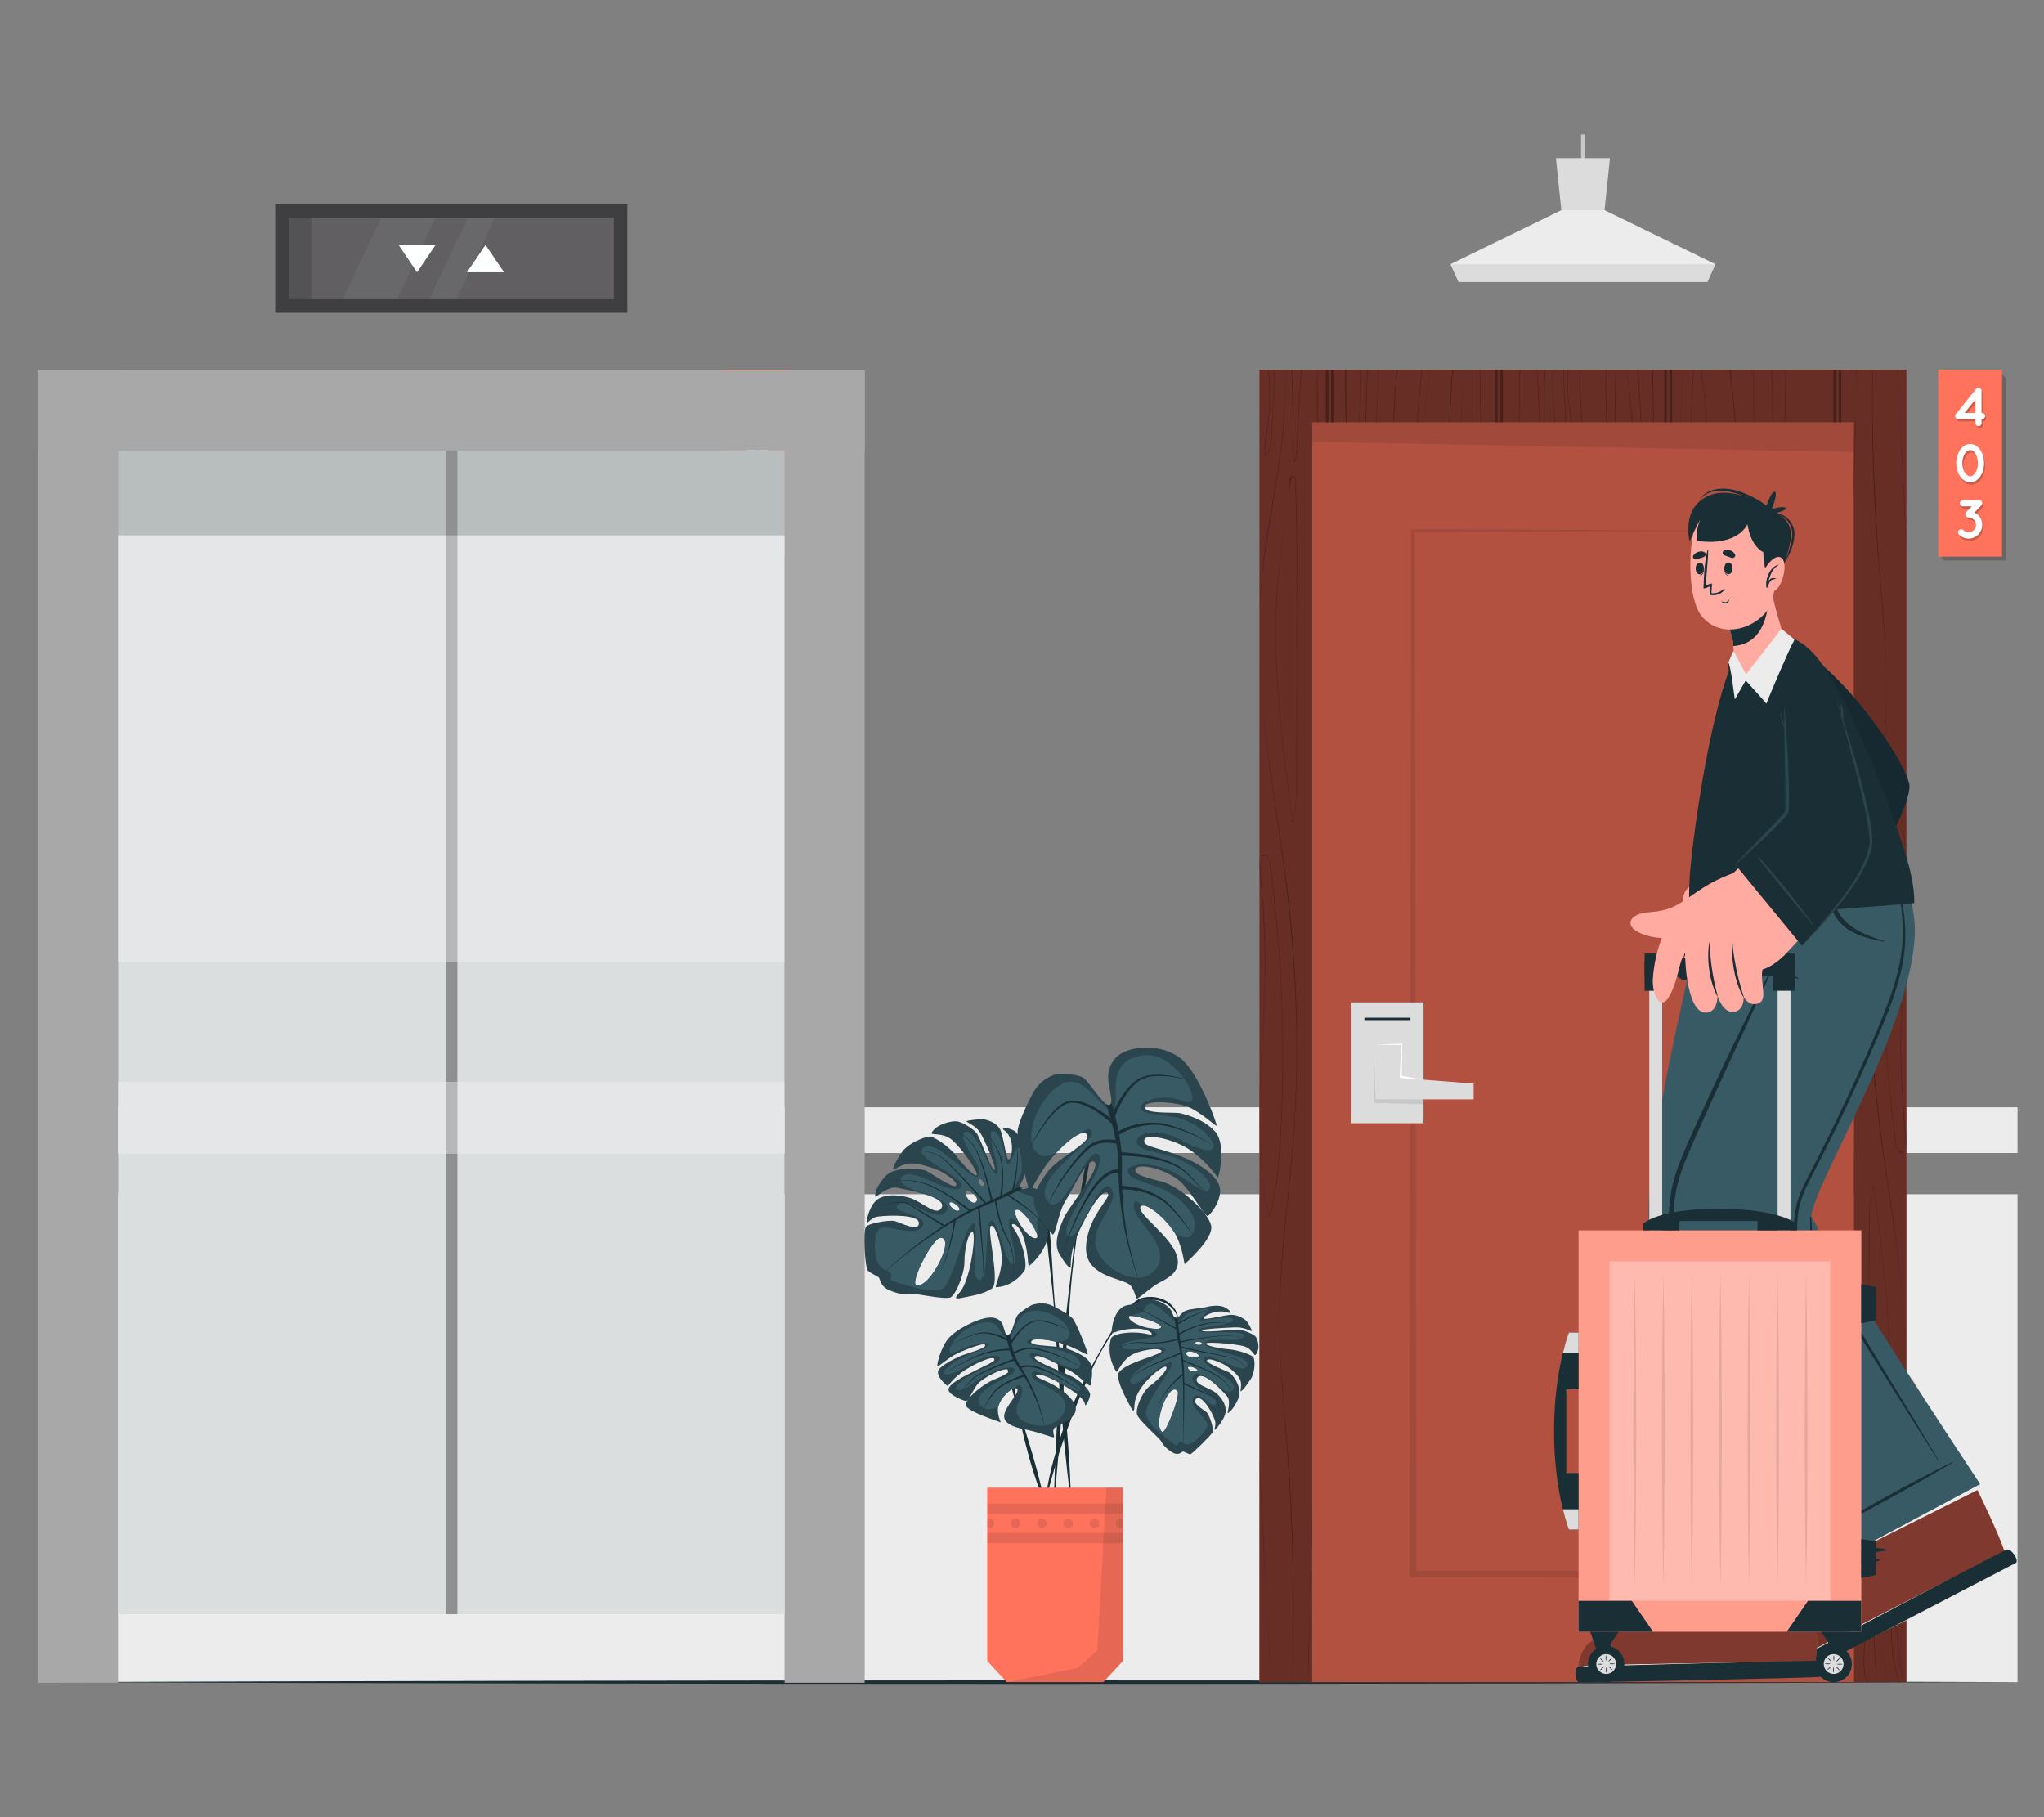 <?xml version="1.0" encoding="UTF-8"?>
<svg id="Layer_2" data-name="Layer 2" xmlns="http://www.w3.org/2000/svg" viewBox="0 0 540 480">
  <rect x="0" y="0" width="540" height="480" fill="#808080" stroke="none"/>
  <defs>
    <style>
      .cls-1 {
        fill: #f2f2f4;
        opacity: .4;
      }

      .cls-1, .cls-2, .cls-3, .cls-4, .cls-5, .cls-6, .cls-7, .cls-8, .cls-9, .cls-10, .cls-11, .cls-12, .cls-13, .cls-14, .cls-15, .cls-16, .cls-17, .cls-18, .cls-19, .cls-20, .cls-21, .cls-22, .cls-23, .cls-24, .cls-25 {
        stroke-width: 0px;
      }

      .cls-2 {
        fill: #dcdcdc;
      }

      .cls-3 {
        fill: #32393d;
      }

      .cls-3, .cls-26, .cls-13 {
        opacity: .2;
      }

      .cls-4 {
        fill: #ff735d;
      }

      .cls-5 {
        fill: #c8c8c8;
      }

      .cls-27 {
        stroke: #c8c8c8;
        stroke-miterlimit: 10;
      }

      .cls-27, .cls-12 {
        fill: none;
      }

      .cls-28 {
        opacity: .6;
      }

      .cls-6 {
        fill: #375a64;
      }

      .cls-7 {
        fill: #8e9091;
      }

      .cls-8 {
        fill: #ececec;
      }

      .cls-10 {
        fill: #2b454e;
      }

      .cls-11 {
        fill: #535254;
      }

      .cls-14 {
        fill: #1a2e35;
      }

      .cls-15 {
        fill: #f0fbff;
        opacity: .05;
      }

      .cls-16, .cls-24 {
        fill: #fff;
      }

      .cls-29, .cls-24 {
        opacity: .3;
      }

      .cls-17 {
        fill: #ffaba1;
      }

      .cls-18 {
        fill: #feffff;
      }

      .cls-30, .cls-23 {
        opacity: .1;
      }

      .cls-19 {
        fill: #a8a8a8;
      }

      .cls-20 {
        opacity: .5;
      }

      .cls-21 {
        fill: #dadedf;
      }

      .cls-22 {
        fill: #615f62;
      }

      .cls-25 {
        fill: #3f3e40;
      }
    </style>
  </defs>
  <g id="Layer_2-2" data-name="Layer 2">
    <g>
      <g>
        <g>
          <rect class="cls-8" x="10.18" y="315.45" width="522.82" height="128.89"/>
          <rect class="cls-8" x="10.18" y="292.48" width="522.82" height="12.08"/>
        </g>
        <g>
          <line class="cls-27" x1="418.19" y1="44.4" x2="418.19" y2="35.51"/>
          <g>
            <polygon class="cls-8" points="383.21 69.78 385.33 74.44 451.06 74.44 453.18 69.78 423.9 55.51 412.48 55.51 383.21 69.78"/>
            <polygon class="cls-2" points="411.05 41.76 412.48 55.51 423.9 55.51 425.33 41.76 411.05 41.76"/>
            <polygon class="cls-2" points="383.21 69.79 385.33 74.44 451.07 74.44 453.18 69.79 383.21 69.79"/>
          </g>
        </g>
        <path class="cls-14" d="m10.18,444.34c167.48-.61,355.34-.62,522.82,0-167.48.62-355.34.61-522.82,0h0Z"/>
        <g>
          <g>
            <rect class="cls-4" x="346.67" y="111.6" width="143.05" height="332.74"/>
            <g class="cls-29">
              <rect class="cls-9" x="346.67" y="111.6" width="143.05" height="332.74"/>
            </g>
            <g class="cls-30">
              <polygon class="cls-9" points="489.72 111.6 346.67 111.6 346.67 116.71 489.72 119.4 489.72 111.6"/>
            </g>
            <g class="cls-30">
              <path class="cls-9" d="m463.11,140.17l-89.84.41.41-.41c.23,68.7.43,206.91.45,275.59,0,0-.86-.86-.86-.86l89.84.08-.79.79.07-68.76c.11-43.78.54-161.57.72-206.83h0Zm0,0c.2,78.23.85,198.26.79,275.59,0,0,0,.79,0,.79h-.79s-89.84.08-89.84.08h-.87s0-.86,0-.86c.03-68.68.22-206.93.45-275.59,0,0,0-.42,0-.42h.41s89.84.42,89.84.42h0Z"/>
            </g>
          </g>
          <g>
            <polygon class="cls-4" points="503.66 97.66 503.66 444.34 489.72 444.34 489.72 111.6 346.67 111.6 346.67 444.34 332.72 444.34 332.72 97.66 503.66 97.66"/>
            <g class="cls-28">
              <polygon class="cls-9" points="503.66 97.66 503.66 444.34 489.72 444.34 489.72 111.6 346.67 111.6 346.67 444.34 332.72 444.34 332.72 97.66 503.66 97.66"/>
            </g>
            <g class="cls-29">
              <g>
                <g>
                  <rect class="cls-9" x="350.26" y="97.66" width=".69" height="13.95"/>
                  <rect class="cls-9" x="351.65" y="97.66" width=".69" height="13.95"/>
                </g>
                <g>
                  <rect class="cls-9" x="394.97" y="97.66" width=".69" height="13.95"/>
                  <rect class="cls-9" x="396.35" y="97.66" width=".69" height="13.95"/>
                </g>
                <g>
                  <rect class="cls-9" x="439.68" y="97.66" width=".68" height="13.95"/>
                  <rect class="cls-9" x="441.05" y="97.66" width=".69" height="13.95"/>
                </g>
                <g>
                  <rect class="cls-9" x="484.37" y="97.66" width=".69" height="13.95"/>
                  <rect class="cls-9" x="485.76" y="97.66" width=".69" height="13.95"/>
                </g>
              </g>
              <g>
                <g>
                  <path class="cls-9" d="m346.33,411.47c.12-4.72.23-9.45.34-14.18v5.02c-.1,4.56-.22,9.12-.35,13.68-.07,2.88-.16,5.77-.27,8.66.09-4.4.17-8.79.28-13.18Z"/>
                  <path class="cls-9" d="m348.23,111.6h-.12c-.06-4.65-.12-9.29-.19-13.95h.1c.08,4.66.15,9.3.21,13.95Z"/>
                  <path class="cls-9" d="m346.06,424.65c-.13,6.56-.27,13.13-.55,19.69h-.02c.12-6.56.36-13.13.58-19.69Z"/>
                </g>
                <g>
                  <path class="cls-9" d="m333.3,182.83c1.22,15.5,3.95,30.93,6.07,46.3,3.5,25.41,4.31,50.99,1.99,76.54-1.15,12.69-2.84,25.34-3.25,38.08-.41,13.03,1.01,25.97,2.05,38.93,1.63,20.5,2.02,41.11,1.17,61.65h-.06c.93-23.74.04-47.43-2.02-71.11-1.11-12.72-1.7-25.32-.81-38.07.89-12.72,2.63-25.38,3.47-38.11,1.69-25.52-.12-50.8-3.85-76.06-1.88-12.72-3.8-25.43-4.77-38.17Z"/>
                  <path class="cls-9" d="m333.16,180.85c-.22-2.97-.36-5.94-.44-8.9v-.65c.07,3.19.22,6.37.44,9.55Z"/>
                  <path class="cls-9" d="m333.32,153.46c-.31,3.17-.5,6.32-.6,9.48v-.48c.14-5.16.52-10.32,1.2-15.5,2.09-15.78,6.45-32.95,5.42-49.31h.03c1.21,18.58-4.27,37.47-6.06,55.81Z"/>
                </g>
                <g>
                  <path class="cls-9" d="m335.77,442.61c.04.58.08,1.16.12,1.73h-.04c-.03-.58-.05-1.16-.08-1.73Z"/>
                  <path class="cls-9" d="m334.73,424.09c-.26-4.4-.53-8.8-.77-13.2-.43-7.99-.85-15.97-1.24-23.97v-1.51c.49,9.98,1.01,19.95,1.55,29.93.16,2.92.31,5.84.46,8.76Z"/>
                  <path class="cls-9" d="m334.73,424.09c.32,6.17.63,12.35,1.04,18.52-.29-6.17-.66-12.35-1.04-18.52Z"/>
                </g>
                <path class="cls-9" d="m338.94,282.55c-.07,6.66-.31,13.32-.74,19.97-.42,6.39-1.08,12.8-2.77,18.99-.02.03-.08.04-.09,0-1.62-6.68-2.37-13.53-2.6-20.4l-.03-.99c-.08-2.99-.07-5.99,0-8.98.22-9.21.99-18.42,1.32-27.63.23-6.38.18-12.75-.16-19.14-.27-5.17-.61-10.37-1.17-15.52v-2.39c.09,1.11.18,2.22.28,3.32.57,6.33,1.02,12.68,1.21,19.04.18,6.21.04,12.42-.25,18.64-.59,12.22-1.68,24.46-1,36.7.17,3.05.46,6.1.89,9.13.23,1.63.5,3.24.83,4.85.15.73.3,1.44.47,2.17.03.15.1.85.29.83.06,0,.23-.91.26-1,1.53-6.11,2.1-12.4,2.48-18.66.78-12.68.9-25.39.38-38.07-.26-6.32-.67-12.62-1.25-18.92-.29-3.11-.61-6.23-.97-9.34-.18-1.59-.38-3.17-.59-4.75-.11-.86-.2-1.72-.35-2.57-.07-.42-.19-.8-.42-1.16-.1-.17-.25-.38-.42-.49-.18-.12-.73-.21-.93-.05-.06.04-.11-.04-.06-.09,1.99-1.46,2.32,4.6,2.4,5.23.48,3.75.9,7.51,1.26,11.27,1.28,13.28,1.85,26.64,1.71,39.99Z"/>
                <g>
                  <path class="cls-9" d="m339.66,136.6c.26-1.78.5-3.56.71-5.34-.22,1.6-.42,3.19-.64,4.79-.02.18-.05.37-.07.55Z"/>
                  <path class="cls-9" d="m341.27,125.63c-.12.16-.23.32-.32.49-.05.02-.09.06-.1.14,0,.02,0,.05,0,.07-.05.12-.11.24-.17.35-.06.09,0,.22.11.25,0,0,0,0,.01,0-.11,1.45-.25,2.89-.43,4.34.23-1.66.48-3.32.81-4.97,0-.03,0-.05-.02-.08.06-.14.14-.28.22-.41.35.07.65.29.81.6-.02,0-.03.02-.03.05.83,23.72.44,47.47.37,71.2,0,2.98-.02,5.96-.03,8.94,0,2.88,0,5.79-.56,8.64-.06.29-.22,1.54-.45,1.59.02,0-.26-1.94-.28-2.12-.21-1.53-.41-3.06-.61-4.59-.39-2.95-.77-5.9-1.12-8.85-1.4-11.66-2.47-23.39-2.39-35.15.04-6.77.52-13.49,1.35-20.21.38-3.1.8-6.2,1.22-9.3-.36,2.51-.74,5.01-1.07,7.51-.76,5.77-1.31,11.56-1.5,17.38-.38,11.92.51,23.85,1.84,35.69.75,6.68,1.64,13.34,2.53,19.99,0,.04.07.06.08,0,.76-2.57.97-5.23,1.03-7.89.06-2.92.04-5.85.05-8.77.03-5.96.05-11.92.07-17.88.05-12.01.13-24.02.03-36.03-.06-6.64-.2-13.28-.43-19.92.01.04.03.08.04.12,0,.03.05.03.05,0-.02-.57-.46-1.08-1.02-1.2-.03,0-.07,0-.09.03Z"/>
                </g>
                <path class="cls-9" d="m336.56,97.66c.04,4.96-.35,9.94-.57,14.89-.1,2.15.1,4.69-.86,6.68-.11.24-.33.69-.54.85-.04.06-.1.13-.16.19-.12-.18-.18-.39-.18-.6-.09-.54-.04-1.12-.02-1.66.08-1.38.35-2.75.57-4.13.74-4.72.84-9.51.54-14.27-.04-.65-.1-1.31-.15-1.96h-.1c.09,1.06.16,2.12.22,3.18.16,3.31.12,6.63-.22,9.92-.33,3.21-1.38,6.51-.87,9.74,0,.05.06.08.1.04,1.87-1.84,1.64-4.88,1.76-7.29.16-3.49.33-6.98.48-10.48.08-1.7.14-3.41.11-5.11h-.12Z"/>
                <path class="cls-9" d="m343.82,97.66c-.11,2.34-.27,4.69-.41,7.03-.16,2.99-.34,5.95-.51,8.94-.09,1.54-.17,3.09-.26,4.64-.07,1.25-.15,2.48-.53,3.69-.02.05-.1.05-.12,0-.55-1.4-.55-2.88-.53-4.36.03-1.79.04-3.57.04-5.36,0-3.45-.05-6.9-.15-10.34-.04-1.42-.09-2.83-.16-4.25h.14c.04.7.07,1.4.1,2.1.22,5.59.27,11.17.18,16.77-.02,1.44-.14,2.92.16,4.35.16.7.27,1.01.46.11.15-.74.21-1.48.25-2.22.18-2.84.32-5.69.48-8.53.22-4.2.52-8.38.72-12.58h.12Z"/>
                <path class="cls-9" d="m355.77,111.6h-.25c-.03-1.57-.07-3.14-.1-4.72-.05-3.07-.08-6.15-.04-9.23h.26c-.07,4.65.02,9.3.13,13.95Z"/>
                <path class="cls-9" d="m391.31,111.6h-.14c-.08-4.65-.17-9.3-.28-13.95h.13c.1,4.65.2,9.3.29,13.95Z"/>
                <path class="cls-9" d="m383.89,97.66c-.43,4.64-.68,9.29-.78,13.95h-.22c.1-4.66.35-9.31.79-13.95h.21Z"/>
                <path class="cls-9" d="m364.21,97.66c-.04,2.8-.15,5.62-.29,8.42-.09,1.84-.19,3.69-.29,5.53h-.1c.29-4.66.5-9.3.59-13.95h.1Z"/>
                <path class="cls-9" d="m386.72,97.66h0c-.08,1.24-.15,2.48-.22,3.72-.19,3.41-.33,6.82-.43,10.23h-.09c.15-4.66.43-9.3.73-13.95Z"/>
                <path class="cls-9" d="m388.94,97.66v1.26c0,4.23,0,8.46-.03,12.68h-.13c0-2.19.02-4.38.03-6.57,0-2.47,0-4.92,0-7.38h.14Z"/>
                <path class="cls-9" d="m361.17,97.66c-.02.58-.03,1.17-.05,1.75-.13,4.07-.25,8.13-.38,12.2h.14c.15-4.65.29-9.3.43-13.95h-.14Zm-1.77.97c.03,4.33-.08,8.66-.33,12.98h.16c.15-2.67.25-5.36.29-8.04.03-1.97.03-3.94,0-5.91h-.13c0,.32,0,.65,0,.97Z"/>
                <path class="cls-9" d="m369.14,97.66c-.36,4.65-.68,9.3-.97,13.95h-.17c.29-4.66.61-9.3.98-13.95h.16Z"/>
                <path class="cls-9" d="m377.75,97.66c-.67,4.62-1.21,9.28-1.6,13.95h-.05c.41-4.66.93-9.31,1.6-13.95h.05Z"/>
                <path class="cls-9" d="m375.69,97.66c-.51,4.64-.9,9.28-1.19,13.95h-.12c.29-4.66.69-9.31,1.2-13.95h.11Z"/>
                <g>
                  <path class="cls-9" d="m490.32,105.69c-.09,4.4-.16,8.79-.27,13.19-.11,4.6-.22,9.21-.33,13.82v-5c.1-4.45.22-8.89.34-13.34.07-2.88.16-5.77.26-8.66Z"/>
                  <path class="cls-9" d="m490.59,97.66c-.09,2.68-.18,5.36-.27,8.04.05-2.68.11-5.36.18-8.04h.09Z"/>
                </g>
                <g>
                  <path class="cls-9" d="m503.07,347.52c-1.21-15.5-3.95-30.93-6.07-46.31-3.5-25.4-4.31-50.98-1.98-76.54,1.15-12.68,2.83-25.33,3.24-38.08.41-13.04-1.02-25.97-2.05-38.94-1.33-16.64-1.83-33.33-1.51-50h.09c-.3,19.84.61,39.65,2.33,59.46,1.11,12.71,1.7,25.33.81,38.07-.89,12.73-2.63,25.37-3.47,38.11-1.7,25.52.11,50.8,3.85,76.05,1.88,12.73,3.8,25.44,4.76,38.17Z"/>
                  <path class="cls-9" d="m503.71,364.97c0-.19,0-.38,0-.57,0,.19,0,.38,0,.57Z"/>
                  <path class="cls-9" d="m503.08,347.52c.43,5.62.67,11.24.63,16.88.05-5.63-.19-11.26-.63-16.88Z"/>
                  <path class="cls-9" d="m503.71,365.03c-.06,6.1-.44,12.21-1.26,18.35-2.59,19.59-8.67,41.29-3.62,60.96h-.07c-5.42-22.27,2.14-45.25,4.3-67.46.39-3.95.59-7.91.65-11.85Z"/>
                  <path class="cls-9" d="m503.71,365.03s0-.04,0-.06c0,.02,0,.04,0,.06Z"/>
                </g>
                <g>
                  <path class="cls-9" d="m503.66,143.44v1.51c-.49-9.98-1.01-19.96-1.55-29.94-.16-2.92-.31-5.83-.46-8.76.26,4.4.53,8.8.77,13.2.43,7.99.85,15.98,1.24,23.98Z"/>
                  <path class="cls-9" d="m501.65,106.26c-.17-2.86-.35-5.73-.52-8.6h.06c.16,2.86.31,5.74.46,8.6Z"/>
                </g>
                <path class="cls-9" d="m502.34,266.83c-.23,6.39-.18,12.76.15,19.14.27,5.17.61,10.37,1.18,15.52v2.39c-.09-1.11-.18-2.21-.28-3.31-.57-6.34-1.03-12.68-1.21-19.04-.18-6.22-.04-12.43.25-18.65.59-12.22,1.68-24.46,1-36.69-.17-3.05-.46-6.1-.89-9.13-.23-1.63-.51-3.24-.83-4.85-.15-.73-.3-1.45-.47-2.17-.03-.15-.1-.86-.29-.83-.06,0-.23.9-.26,1-1.53,6.1-2.1,12.39-2.48,18.66-.78,12.67-.9,25.39-.38,38.07.26,6.32.67,12.62,1.25,18.91.29,3.12.61,6.24.98,9.34.18,1.58.38,3.17.59,4.75.1.86.2,1.71.35,2.56.07.42.19.8.41,1.17.11.17.26.38.42.49.19.12.73.21.94.04.05-.03.1.05.05.09-1.98,1.47-2.31-4.6-2.39-5.23-.48-3.76-.9-7.51-1.26-11.27-1.28-13.29-1.85-26.65-1.71-40,.07-6.66.31-13.32.74-19.97.42-6.39,1.08-12.79,2.77-18.98,0-.04.07-.04.09,0,1.62,6.69,2.37,13.54,2.6,20.4,0,.33.02.66.03.99v8.98c-.22,9.21-.99,18.42-1.32,27.63Z"/>
                <g>
                  <path class="cls-9" d="m496.72,393.75c-.26,1.78-.5,3.56-.71,5.34.22-1.6.42-3.19.64-4.79.02-.18.05-.37.07-.55Z"/>
                  <path class="cls-9" d="m495.11,404.72c.12-.16.23-.32.32-.49.05-.02.09-.06.1-.14,0-.02,0-.05,0-.07.05-.12.11-.24.17-.35.06-.09,0-.22-.11-.25,0,0,0,0-.01,0,.11-1.45.25-2.89.43-4.34-.23,1.66-.48,3.32-.81,4.97,0,.03,0,.05.02.08-.06.14-.14.28-.22.41-.35-.07-.65-.29-.81-.6.02,0,.03-.02.03-.05-.83-23.72-.44-47.47-.37-71.2,0-2.98.02-5.96.03-8.94,0-2.88,0-5.8.56-8.64.06-.29.22-1.54.45-1.59-.02,0,.26,1.94.28,2.12.21,1.53.41,3.06.61,4.59.39,2.95.77,5.9,1.12,8.85,1.4,11.66,2.47,23.39,2.39,35.15-.04,6.77-.52,13.49-1.35,20.21-.38,3.1-.8,6.2-1.22,9.3.36-2.51.74-5.01,1.07-7.51.76-5.77,1.31-11.56,1.5-17.38.38-11.92-.51-23.85-1.84-35.69-.75-6.68-1.64-13.34-2.53-19.99,0-.04-.07-.06-.08,0-.76,2.57-.97,5.23-1.03,7.89-.06,2.92-.04,5.85-.05,8.77-.03,5.96-.05,11.92-.07,17.88-.05,12.01-.13,24.02-.03,36.03.06,6.64.2,13.28.43,19.92-.01-.04-.03-.08-.04-.12,0-.03-.05-.03-.05,0,.02.57.46,1.08,1.02,1.2.03,0,.07,0,.09-.03Z"/>
                </g>
                <path class="cls-9" d="m502.06,439.43c-.47-3.29-.83-6.6-1-9.92-.16-3.31-.12-6.62.22-9.92.33-3.2,1.38-6.51.87-9.75,0-.04-.06-.08-.1-.03-1.87,1.83-1.64,4.87-1.76,7.29-.17,3.5-.33,6.99-.48,10.48-.16,3.43-.25,6.84.26,10.24.32,2.22.87,4.4,1.6,6.52h.11c-1.26-3.73-1.93-7.63-1.96-11.59-.04-4.98.34-9.98.57-14.95.1-2.15-.1-4.7.86-6.68.11-.25.32-.7.54-.85.04-.07.1-.13.16-.2.12.19.17.39.18.6.09.55.04,1.12.02,1.66-.08,1.39-.35,2.76-.58,4.14-.74,4.71-.83,9.5-.53,14.26.18,2.79.49,5.58.88,8.35.18,1.27.39,2.54.59,3.82.08.43.17.93.25,1.44h.1c-.29-1.64-.57-3.27-.8-4.91Z"/>
                <path class="cls-9" d="m494.4,408.39c.54,1.41.55,2.88.53,4.36-.03,1.78-.04,3.57-.04,5.35,0,3.45.05,6.89.14,10.34.1,3.45.25,6.89.46,10.33.11,1.83.18,3.71.32,5.56h-.01c-.12-1.38-.25-2.76-.35-4.14-.21-3.2-.37-6.41-.5-9.61-.21-5.58-.27-11.18-.18-16.76.02-1.45.14-2.94-.17-4.35-.15-.71-.26-1.02-.45-.12-.15.73-.21,1.48-.25,2.22-.18,2.84-.32,5.69-.48,8.54-.31,5.6-.73,11.2-.87,16.8-.06,2.48-.13,5.1.81,7.43h-.14c-.24-.59-.42-1.2-.54-1.84-.5-2.53-.32-5.18-.2-7.74.13-3.04.32-6.08.5-9.12.17-2.98.35-5.95.51-8.93.09-1.55.18-3.09.27-4.64.07-1.25.15-2.48.53-3.68.01-.06.1-.06.12,0Z"/>
                <path class="cls-9" d="m436.93,111.6h-.18c-.09-4.66-.16-9.3-.24-13.95h.18c.09,4.65.16,9.3.24,13.95Z"/>
                <path class="cls-9" d="m401.57,97.66c-.07,4.65-.13,9.3-.19,13.95h-.12c.05-4.65.12-9.3.19-13.95h.12Z"/>
                <path class="cls-9" d="m410.9,111.6h-.1c-.52-4.66-.84-9.31-.78-13.95h.04c-.03,4.62.3,9.28.84,13.95Z"/>
                <path class="cls-9" d="m424.53,111.6h-.13c-.2-4.66-.28-9.3-.16-13.95h.12c-.11,4.64-.03,9.29.17,13.95Z"/>
                <path class="cls-9" d="m433.6,111.6h-.15c-.21-4.66-.48-9.3-.82-13.95h.12c.37,4.64.65,9.29.85,13.95Z"/>
                <path class="cls-9" d="m417.97,111.6h-.11c-.31-4.65-.52-9.29-.57-13.95h.11c.05,4.65.26,9.3.57,13.95Z"/>
                <path class="cls-9" d="m414.45,106.24c-.29-2.86-.35-5.72-.26-8.58h-.1c-.13,3.91.04,7.83.66,11.71.12.74.25,1.49.36,2.24h.16c-.23-1.8-.63-3.6-.81-5.36Zm-1.39-8.58h-.1c0,.2.02.4.03.6.15,3.5.31,6.99.48,10.49.03.9.03,1.89.11,2.86h.12c-.1-1.21-.08-2.45-.13-3.58-.16-3.44-.4-6.9-.5-10.37Z"/>
                <g>
                  <path class="cls-9" d="m406.58,105.71c.1,1.97.21,3.93.32,5.89h-.11c-.04-.83-.1-1.67-.15-2.5-.16-2.97-.34-5.95-.51-8.92-.05-.84-.1-1.69-.15-2.53h.11c.16,2.68.33,5.37.48,8.06Z"/>
                  <path class="cls-9" d="m408.04,107.73c0,1.3,0,2.59.03,3.88h-.14c-.07-4.65-.03-9.29.1-13.95h.15c-.09,3.37-.14,6.71-.14,10.07Z"/>
                </g>
                <path class="cls-9" d="m431.14,109.59c-.33-3.97-.9-7.95-1.4-11.93h-.05c.56,4.65,1.17,9.28,1.48,13.95h.12c-.04-.67-.09-1.34-.15-2.02Zm-4.63,1.51c0,.16,0,.34,0,.5h.17c.02-.87.04-1.75.06-2.63.09-3.77.17-7.54.25-11.32h-.18c-.09,4.48-.2,8.96-.29,13.45Z"/>
                <g>
                  <path class="cls-9" d="m477.01,111.6h-.02c0-1.2,0-2.4-.02-3.6,0,1.2.03,2.4.03,3.6Z"/>
                  <path class="cls-9" d="m476.98,108c-.04-3.45-.09-6.9-.11-10.35h0c.04,3.45.08,6.9.1,10.35Z"/>
                </g>
                <path class="cls-9" d="m444.45,97.66c-.19,4.65-.35,9.3-.48,13.95h-.06c.13-4.66.3-9.3.52-13.95h.02Z"/>
                <g>
                  <path class="cls-9" d="m452.35,99.4c-.07-.58-.14-1.17-.21-1.75h0c.07.58.13,1.17.2,1.75Z"/>
                  <path class="cls-9" d="m453.59,111.6h0c-.35-4.07-.77-8.13-1.23-12.2.48,4.06.89,8.12,1.24,12.2Z"/>
                </g>
                <path class="cls-9" d="m471.66,97.66c.02,4.65,0,9.29-.05,13.95h-.11c.04-4.65.08-9.29.1-13.95h.07Z"/>
                <g>
                  <path class="cls-9" d="m447.45,97.66c0,.08,0,.16,0,.23-.07,1.43-.15,2.86-.22,4.29-.15,2.86-.29,5.72-.41,8.58,0,.28-.03.56-.03.84h-.11c.2-4.66.42-9.3.68-13.95h.1Z"/>
                  <path class="cls-9" d="m450.95,111.6h-.09c-.1-1.17-.19-2.33-.3-3.5-.26-2.78-.56-5.55-.92-8.32-.09-.7-.16-1.42-.26-2.13h.15c.08.74.13,1.47.22,2.13.42,3.29.76,6.58,1.05,9.88.05.65.11,1.29.16,1.94Z"/>
                </g>
                <path class="cls-9" d="m468.36,111.6h-.09c-.04-4.66-.14-9.3-.29-13.95h.14c.11,4.65.19,9.3.23,13.95Z"/>
                <path class="cls-9" d="m458.53,111.6h-.19c-.36-4.66-.83-9.31-1.43-13.95h.19c.6,4.64,1.07,9.28,1.43,13.95Z"/>
                <path class="cls-9" d="m463.42,111.6h-.09c-.05-4.66-.15-9.3-.29-13.95h.12c.11,4.65.2,9.29.25,13.95Z"/>
              </g>
            </g>
          </g>
          <g>
            <rect class="cls-2" x="356.98" y="264.78" width="19.09" height="31.92"/>
            <g>
              <polygon class="cls-2" points="389.31 286.23 389.31 290.39 363.45 290.39 362.89 276.02 370.17 276.02 369.79 284.72 389.31 286.23"/>
              <polygon class="cls-5" points="362.89 276.02 363.45 290.39 376.07 290.39 376.07 291.7 362.89 291.31 362.89 276.02"/>
              <polygon class="cls-16" points="362.89 276.02 370.17 276.02 369.79 284.72 376.07 285.21 370.35 284.2 370.43 275.68 362.89 276.02"/>
            </g>
            <rect class="cls-14" x="360.45" y="268.82" width="12.17" height=".64"/>
          </g>
        </g>
        <g>
          <rect class="cls-4" x="191.68" y="97.66" width="16.85" height="49.38"/>
          <g class="cls-26">
            <path class="cls-9" d="m204.35,110.5c0,.45-.36.8-.81.8h-.14v1.1c0,.45-.35.8-.8.8s-.8-.35-.8-.8v-1.1h-4.57c-.17,0-.35-.04-.49-.17-.36-.28-.41-.77-.13-1.12l5.36-6.67s.01-.01.03-.03.03-.03.04-.06c.04-.01.06-.03.07-.04s.04-.03.06-.04c.03-.01.04-.03.09-.03.01-.03.03-.04.06-.04.01-.01.04-.01.09-.03.01,0,.04,0,.06-.01h.25s.04.01.07.01c.01.01.06.01.09.03.01,0,.04.01.06.01.03.03.06.04.07.06.03.01.04.03.07.04,0,0,.01,0,.01.01.01,0,.04.01.04.03.03.03.04.04.06.06.01.01.03.04.04.06.01.01.03.03.06.07,0,.01.01.04.03.06.01.03.01.04.03.09,0,.01.01.04.01.06.01.03.01.04.01.09,0,.03.01.04.01.07v5.9h.14c.45,0,.81.36.81.8Zm-2.55-4.38l-2.89,3.58h2.89v-3.58Z"/>
            <path class="cls-9" d="m196.72,122.97c.01-1.33.35-2.54.99-3.46.61-.93,1.55-1.61,2.7-1.61s2.07.68,2.68,1.61c.62.93.97,2.13.97,3.46s-.35,2.54-.97,3.46c-.61.91-1.57,1.61-2.68,1.61s-2.09-.7-2.7-1.61c-.64-.93-.97-2.15-.99-3.46Zm5.73,0c0-1.04-.29-1.96-.7-2.58-.42-.61-.9-.9-1.35-.88-.45-.01-.94.28-1.38.88-.41.62-.7,1.54-.7,2.58s.29,1.96.7,2.57c.43.62.93.9,1.38.9s.93-.28,1.35-.9c.41-.61.7-1.54.7-2.57Z"/>
            <path class="cls-9" d="m203.77,142.09c0,.45-.35.8-.8.8h-5.16c-.22,0-.45-.09-.59-.26-.3-.33-.28-.83.04-1.13l4.29-3.89c.42-.38.61-.87.61-1.39,0-.46-.16-.9-.48-1.26-.38-.42-.88-.61-1.39-.61-.45,0-.9.16-1.26.48l-.45.41c-.33.3-.83.28-1.13-.06-.29-.33-.28-.83.06-1.13l.45-.41c.65-.61,1.51-.9,2.33-.9.94,0,1.9.39,2.58,1.15.61.65.9,1.51.9,2.33,0,.94-.39,1.9-1.15,2.58l-2.74,2.48h3.09c.45,0,.8.36.8.81Z"/>
          </g>
          <g>
            <path class="cls-16" d="m204.06,109.88c0,.45-.36.8-.81.8h-.14v1.1c0,.45-.35.8-.8.8s-.8-.35-.8-.8v-1.1h-4.57c-.17,0-.35-.04-.49-.17-.36-.28-.41-.77-.13-1.12l5.36-6.67s.01-.01.03-.03.03-.03.04-.06c.04-.01.06-.03.07-.04.01-.01.04-.03.06-.04.03-.01.04-.03.09-.03.01-.03.03-.04.06-.04.01-.01.04-.01.09-.03.01,0,.04,0,.06-.01h.25s.04.01.07.01c.01.01.06.01.09.03.01,0,.04.01.06.01.03.03.06.04.07.06.03.01.04.03.07.04,0,0,.01,0,.01.01.01,0,.04.01.04.03.03.03.04.04.06.06.01.01.03.04.04.06.01.01.03.03.06.07,0,.01.01.04.03.06.01.03.01.04.03.09,0,.01.01.04.01.06.01.03.01.04.01.09,0,.03.01.04.01.07v5.9h.14c.45,0,.81.36.81.8Zm-2.55-4.38l-2.89,3.58h2.89v-3.58Z"/>
            <path class="cls-16" d="m196.43,122.35c.01-1.33.35-2.54.99-3.46.61-.93,1.55-1.61,2.7-1.61s2.07.68,2.68,1.61c.62.93.97,2.13.97,3.46s-.35,2.54-.97,3.46c-.61.91-1.57,1.61-2.68,1.61s-2.09-.7-2.7-1.61c-.64-.93-.97-2.15-.99-3.46Zm5.73,0c0-1.04-.29-1.96-.7-2.58-.42-.61-.9-.9-1.35-.88-.45-.01-.94.28-1.38.88-.41.62-.7,1.54-.7,2.58s.29,1.96.7,2.57c.43.62.93.9,1.38.9s.93-.28,1.35-.9c.41-.61.7-1.54.7-2.57Z"/>
            <path class="cls-16" d="m203.48,141.47c0,.45-.35.8-.8.8h-5.16c-.22,0-.45-.09-.59-.26-.3-.33-.28-.83.04-1.13l4.29-3.89c.42-.38.61-.87.61-1.39,0-.46-.16-.9-.48-1.26-.38-.42-.88-.61-1.39-.61-.45,0-.9.16-1.26.48l-.45.41c-.33.3-.83.28-1.13-.06-.29-.33-.28-.83.06-1.13l.45-.41c.65-.61,1.51-.9,2.33-.9.94,0,1.9.39,2.58,1.15.61.65.9,1.51.9,2.33,0,.94-.39,1.9-1.15,2.58l-2.74,2.48h3.09c.45,0,.8.36.8.81Z"/>
          </g>
          <polygon class="cls-13" points="192.53 147.03 192.96 148.05 209.53 148.05 209.53 99.88 208.52 98.73 208.52 147.03 192.53 147.03"/>
        </g>
        <g>
          <rect class="cls-4" x="512.06" y="97.66" width="16.85" height="49.38"/>
          <g class="cls-26">
            <path class="cls-9" d="m524.74,110.51c0,.45-.36.8-.81.8h-.14v1.1c0,.45-.35.8-.8.8s-.8-.35-.8-.8v-1.1h-4.57c-.17,0-.35-.04-.49-.17-.36-.28-.41-.77-.13-1.12l5.36-6.67s.02-.01.03-.03.03-.03.04-.06c.04-.01.06-.03.07-.04.01-.01.04-.03.06-.04.03-.01.04-.03.09-.03.01-.03.03-.04.06-.04.01-.01.04-.01.09-.03.01,0,.04,0,.06-.01h.25s.04.01.07.01c.01.01.06.01.09.03.01,0,.04.01.06.01.03.03.06.04.07.06.03.01.04.03.07.04,0,0,.01,0,.01.01.02,0,.04.01.04.03.03.03.04.04.06.06.01.01.03.04.04.06s.03.03.06.07c0,.01.01.04.03.06.01.03.01.04.03.09,0,.01.01.04.01.06.02.03.02.04.02.09,0,.03.01.04.01.07v5.9h.14c.45,0,.81.36.81.8Zm-2.55-4.38l-2.89,3.58h2.89v-3.58Z"/>
            <path class="cls-9" d="m517.11,122.98c.02-1.33.35-2.54.99-3.46.61-.93,1.55-1.61,2.7-1.61s2.07.68,2.68,1.61c.62.93.97,2.13.97,3.46s-.35,2.54-.97,3.46c-.61.91-1.57,1.61-2.68,1.61s-2.09-.7-2.7-1.61c-.64-.93-.97-2.15-.99-3.46Zm5.73,0c0-1.04-.29-1.96-.7-2.58-.42-.61-.9-.9-1.35-.88-.45-.01-.94.28-1.38.88-.41.62-.7,1.54-.7,2.58s.29,1.96.7,2.57c.44.62.93.9,1.38.9s.93-.28,1.35-.9c.41-.61.7-1.54.7-2.57Z"/>
            <path class="cls-9" d="m522.91,136.74c.71.7,1.06,1.62,1.06,2.54s-.35,1.84-1.06,2.55c-.7.7-1.62,1.06-2.55,1.06s-1.84-.36-2.54-1.06c-.32-.32-.32-.84,0-1.16.32-.32.84-.32,1.16,0,.38.38.87.57,1.38.57s1-.19,1.39-.57c.39-.39.58-.88.58-1.39s-.19-1-.58-1.38c-.38-.39-.87-.57-1.38-.58-.23.01-.45-.09-.59-.26t-.01-.01c-.33-.32-.33-.83-.03-1.16l1.48-1.51h-2.35c-.45,0-.81-.36-.81-.83s.36-.81.81-.81h4.28c.46,0,.83.36.83.81,0,.15-.04.28-.1.39-.04.07-.09.14-.15.2l-1.83,1.88c.38.17.72.41,1.01.71Z"/>
          </g>
          <g>
            <path class="cls-16" d="m524.45,109.88c0,.45-.36.8-.81.8h-.14v1.1c0,.45-.35.8-.8.8s-.8-.35-.8-.8v-1.1h-4.57c-.17,0-.35-.04-.49-.17-.36-.28-.41-.77-.13-1.12l5.36-6.67s.02-.01.03-.03c.01-.01.03-.03.04-.06.04-.01.06-.03.07-.04.01-.01.04-.03.06-.04.03-.01.04-.03.09-.03.01-.03.03-.04.06-.04.01-.01.04-.01.09-.03.01,0,.04,0,.06-.01h.25s.04.01.07.01c.01.01.06.01.09.03.01,0,.04.01.06.01.03.03.06.04.07.06.03.01.04.03.07.04,0,0,.01,0,.01.01.02,0,.04.01.04.03.03.03.04.04.06.06.01.01.03.04.04.06.01.01.03.03.06.07,0,.01.01.04.03.06.01.03.01.04.03.09,0,.01.01.04.01.06.02.03.02.04.02.09,0,.03.01.04.01.07v5.9h.14c.45,0,.81.36.81.8Zm-2.55-4.38l-2.89,3.58h2.89v-3.58Z"/>
            <path class="cls-16" d="m516.82,122.35c.02-1.33.35-2.54.99-3.46.61-.93,1.55-1.61,2.7-1.61s2.07.68,2.68,1.61c.62.93.97,2.13.97,3.46s-.35,2.54-.97,3.46c-.61.91-1.57,1.61-2.68,1.61s-2.09-.7-2.7-1.61c-.64-.93-.97-2.15-.99-3.46Zm5.73,0c0-1.04-.29-1.96-.7-2.58-.42-.61-.9-.9-1.35-.88-.45-.01-.94.28-1.38.88-.41.62-.7,1.54-.7,2.58s.29,1.96.7,2.57c.44.62.93.9,1.38.9s.93-.28,1.35-.9c.41-.61.7-1.54.7-2.57Z"/>
            <path class="cls-16" d="m522.62,136.11c.71.7,1.06,1.62,1.06,2.54s-.35,1.84-1.06,2.55c-.7.7-1.62,1.06-2.55,1.06s-1.84-.36-2.54-1.06c-.32-.32-.32-.84,0-1.16.32-.32.84-.32,1.16,0,.38.38.87.57,1.38.57s1-.19,1.39-.57c.39-.39.58-.88.58-1.39s-.19-1-.58-1.38c-.38-.39-.87-.57-1.38-.58-.23.01-.45-.09-.59-.26t-.01-.01c-.33-.32-.33-.83-.03-1.16l1.48-1.51h-2.35c-.45,0-.81-.36-.81-.83s.36-.81.81-.81h4.28c.46,0,.83.36.83.81,0,.15-.04.28-.1.39-.04.07-.09.14-.15.2l-1.83,1.88c.38.17.72.41,1.01.71Z"/>
          </g>
          <polygon class="cls-13" points="512.91 147.03 513.35 148.05 529.91 148.05 529.91 99.88 528.91 98.73 528.91 147.03 512.91 147.03"/>
        </g>
        <g>
          <g>
            <g>
              <path class="cls-17" d="m476.25,172.15c16.83,13.25,28.44,31.08,26.88,37.28-2.23,8.9-15.49,28.91-23.26,37.11-2.28,2.41-20.67-15.75-18.23-18.33,2.95-3.12,18.75-21.87,18.94-22.26.4-.83-10.07-22.27-12.91-27.58-5.2-9.72-.56-13.44,8.59-6.23Z"/>
              <g>
                <path class="cls-17" d="m470.28,256.65c4.5-2.79,11.48-12.09,12.3-14.98.82-2.89-14.6-15.28-17.6-14.56-3,.72-17.43,11.28-19.23,16.37-1.81,5.09,19.87,16.05,24.54,13.16Z"/>
                <g>
                  <path class="cls-17" d="m450.09,236.21c2.8-.03,1.23,3.29,1.23,3.29,0,0,3.41-4.24,6.32-3.15,2.8,1.06.76,5,.62,5.29.18-.22,3.42-4.04,6.23-2.64,2.91,1.45.19,5.06.01,5.29.24-.16,3.42-2.17,5.32-.62,3.25,2.65-4.76,8.02-5.27,11.38,0,0,5.59,1.53,5.74,1.6,0,0-7.51,5.26-12,4.31-2.37-.5-2.37-2.8-2.37-2.8,0,0-2.23,1.96-4.48.94-1.15-.53-1.33-2.84-1.33-2.84,0,0-1.85,1.5-3.79.46-1.55-.82-1.48-3.01-1.48-3.01,0,0-2.45.61-3.76-.74-2.65-2.73,3.01-16.67,9.02-16.74Z"/>
                  <g>
                    <path class="cls-14" d="m444.79,253.35s-.09.04-.08-.01c.74-5.04,3.1-10.35,6.68-14.02.12-.12.36.02.26.18-2.97,4.49-5.24,8.7-6.86,13.86Z"/>
                    <path class="cls-14" d="m450.05,256.31c-.02.06-.11.03-.1-.03.79-5.19,3.62-11.1,8.24-14.84.16-.13.43-.08.26.08-2.89,2.72-6.96,10.15-8.4,14.79Z"/>
                    <path class="cls-14" d="m464.91,244.15c-4.29,3.76-6.95,8.52-8.98,13.8-.03.07-.12.02-.11-.04.29-2.85,1.93-6.08,3.42-8.49,1.43-2.3,3.18-4.1,5.54-5.42.09-.05.22.07.13.15Z"/>
                  </g>
                  <path class="cls-14" d="m451.33,239.51c.74-.75,1.53-1.45,2.38-2.04.85-.58,1.8-1.09,2.77-1.15.48-.02.94.1,1.3.39.36.3.67.68.84,1.11.34.86.12,1.91-.31,2.71l-1.08,2.03,1.72-1.53c.75-.67,1.64-1.27,2.56-1.65.92-.39,1.94-.53,2.75-.12.85.4,1.33,1.2,1.17,2.12-.13.91-.66,1.86-1.27,2.62l-1.69,2.14,2.29-1.46c.62-.4,1.33-.74,2.04-.96.71-.22,1.46-.32,2.1-.13.62.19,1.15.73,1.23,1.35.09.65-.19,1.4-.52,2.08-.7,1.38-1.71,2.63-2.65,3.91-.47.64-.95,1.28-1.4,1.95-.43.67-.89,1.37-1.01,2.17.2-.78.72-1.41,1.19-2.04.49-.62,1.01-1.22,1.53-1.83,1.04-1.21,2.08-2.43,2.91-3.86.39-.72.78-1.51.71-2.47-.08-.99-.85-1.78-1.74-2.06-.9-.29-1.8-.14-2.61.09-.82.25-1.56.59-2.29,1.04l.6.68c.72-.9,1.32-1.87,1.53-3.08.1-.6.01-1.29-.33-1.86-.34-.57-.84-.97-1.4-1.23-1.16-.54-2.46-.29-3.48.15-1.05.46-1.95,1.09-2.79,1.86l.64.5c.51-1.04.69-2.27.2-3.38-.24-.54-.64-.98-1.1-1.32-.48-.35-1.11-.49-1.68-.43-1.15.14-2.07.78-2.9,1.43-.83.67-1.56,1.44-2.21,2.26Z"/>
                </g>
                <g>
                  <path class="cls-17" d="m462.2,228.48s-22.21,3.36-16.64,11.4c1.65,2.39,11.3,10.22,12.91,8.32,2.08-2.46-1.33-6.48-3.88-8.67,0,0,7.72-.08,9.26-5.47.97-3.38-1.65-5.58-1.65-5.58Z"/>
                  <path class="cls-14" d="m445.13,239.18c.49,1.03,1.26,1.91,2.03,2.76.78.84,1.63,1.61,2.51,2.34,1.79,1.44,3.6,2.82,5.64,3.95.52.28,1.06.54,1.7.68.32.07.68.1,1.04.01.18-.04.33-.09.54-.21.17-.11.32-.23.43-.37.48-.55.64-1.25.65-1.9-.02-.65-.18-1.26-.4-1.83-.46-1.14-1.16-2.1-1.94-2.97-.76-.88-1.62-1.66-2.5-2.41l-.26.7c.9-.04,1.75-.17,2.61-.37.85-.2,1.68-.48,2.47-.85.79-.37,1.53-.86,2.17-1.45.65-.58,1.18-1.28,1.55-2.05-.48.71-1.06,1.33-1.73,1.84-.67.51-1.42.89-2.19,1.2-.77.31-1.58.53-2.41.67-.82.14-1.67.22-2.47.21l-1.02-.02.76.71c.81.77,1.64,1.54,2.33,2.4.7.85,1.36,1.75,1.74,2.74.38.95.49,2.09-.09,2.76-.45.63-1.63.2-2.57-.29-.98-.5-1.94-1.1-2.89-1.71-.95-.61-1.89-1.24-2.8-1.91-1.78-1.37-3.61-2.75-4.91-4.63Z"/>
                </g>
              </g>
            </g>
            <g>
              <path class="cls-14" d="m463.55,224.82l23.52,18.8s18.69-30.57,17.33-36.57c-1.36-6-13.59-24.5-25.99-33.81-12.4-9.31-16.98-5.46-9.48,8.4,7.5,13.86,10.28,22.02,10.07,22.39-.21.37-15.45,20.79-15.45,20.79Z"/>
              <path class="cls-23" d="m463.55,224.82l23.52,18.8s18.69-30.57,17.33-36.57c-1.36-6-13.59-24.5-25.99-33.81-12.4-9.31-16.98-5.46-9.48,8.4,7.5,13.86,10.28,22.02,10.07,22.39-.21.37-15.45,20.79-15.45,20.79Z"/>
              <path class="cls-10" d="m470.16,221.49c-.06-.06.03-.16.1-.12,6.27,4.39,12.24,9.24,17.99,14.29.06.06-.03.16-.1.12-6.22-4.46-12.3-9.18-17.99-14.29Z"/>
              <path class="cls-23" d="m468.93,181.64c7.5,13.86,10.28,22.02,10.07,22.4-.21.37-15.44,20.79-15.44,20.79l23.52,18.8s3.47-5.68,7.31-12.62l-17.3-58.73c-11.39-8.06-15.37-3.99-8.15,9.37Z"/>
            </g>
          </g>
          <g>
            <g>
              <g>
                <path class="cls-17" d="m505.23,364.15s18.12,32.05,18.13,32.07c2.91,6.46,5.35,12.18,6.33,15.26,0,.02.02.03.02.05.37,1.16.54,1.93.42,2.21,0,.02,0,.04-.02.06-1.34,2.17-52.31,26.94-54.38,27.21-2.07.28-2.99-5.61-1.78-8.15,1.23-2.55,16.49-20.76,16.49-20.76l-17.8-32.18,32.57-15.77Z"/>
                <path class="cls-8" d="m476.56,440.82c2.07-.27,52.23-24.86,53.56-27.02.01-.02.02-.04.02-.06.12-.28-.05-1.06-.42-2.21,0-.03,0-.03-.02-.05-.99-3.08-3.42-8.8-6.33-15.26,0,0-3.05-5.6-4.27-7.55l-32.42,16.76,3.77,6.67s-14.46,18.03-15.68,20.57c-1.22,2.54-.3,8.42,1.78,8.15Z"/>
                <g>
                  <path class="cls-4" d="m475.62,440.13c2.08-.32,52.87-26.48,54.17-28.71.51-.84-2.87-8.46-7.22-17.55-.05-.09-.09-.19-.14-.28l-32.96,16.51.3.55s-14.96,18.71-16.13,21.31c-1.16,2.58-.1,8.49,1.98,8.17Z"/>
                  <path class="cls-20" d="m475.62,440.13c2.08-.32,52.87-26.48,54.17-28.71.51-.84-2.87-8.46-7.22-17.55-.05-.09-.09-.19-.14-.28l-32.96,16.51.3.55s-14.96,18.71-16.13,21.31c-1.16,2.58-.1,8.49,1.98,8.17Z"/>
                  <g>
                    <path class="cls-16" d="m475.18,437.86c8.45-4.62,42.98-22.46,51.69-26.39.07-.03.1.01.03.05-8.28,4.76-42.95,22.32-51.65,26.47-.18.09-.25-.04-.07-.14Z"/>
                    <path class="cls-14" d="m487.07,412.17c3.05-2.36,7.43-3.97,11.24-2.9.15.04.09.25-.04.27-3.86.66-7.31,1.59-10.97,3.04-.26.1-.45-.25-.23-.42Z"/>
                    <path class="cls-14" d="m485.4,414.88c3.05-2.36,7.43-3.97,11.24-2.9.15.04.09.25-.04.27-3.86.66-7.31,1.59-10.97,3.04-.26.1-.45-.25-.23-.42Z"/>
                    <path class="cls-14" d="m483.72,417.6c3.04-2.36,7.43-3.97,11.24-2.9.15.04.09.25-.04.27-3.86.66-7.31,1.59-10.97,3.04-.26.1-.45-.25-.23-.42Z"/>
                  </g>
                  <path class="cls-23" d="m487.54,413.46l-3.65,22.81c-4.6,2.29-7.77,3.79-8.26,3.87-2.08.32-3.14-5.59-1.99-8.17.89-1.96,9.69-13.18,13.9-18.5Z"/>
                  <path class="cls-14" d="m532.6,412.82c.83-.7-1.25-3.89-2.44-3.5-1.18.39-56.25,29.39-56.25,29.39-.73.82,1.04,3.77,1.82,3.68"/>
                </g>
              </g>
              <g>
                <path class="cls-6" d="m523.14,392.03l-36.53,19.5s-50.07-72.07-50.99-89.33c-1.27-23.84,19.09-99.54,19.09-99.54l32.47-.22s-13.2,77.85-12.13,91.13c.56,6.95,48.09,78.46,48.09,78.46Z"/>
                <g>
                  <path class="cls-14" d="m483.42,403.99c1.88-1.35,19.2-11.39,32.38-17.8.09-.04.15.08.07.13-4,2.64-29.84,16.8-32.35,17.8-.08.03-.18-.08-.1-.14Z"/>
                  <path class="cls-14" d="m470.54,296.94c1.51-11.39,3.17-22.77,5.06-34.1,1.9-11.39,3.91-22.76,6.29-34.06.29-1.38.6-2.76.9-4.13.05-.21.37-.15.33.06-2,11.21-4.06,22.4-5.9,33.64-1.84,11.23-3.56,22.49-5.1,33.77-.38,2.79-.75,5.59-1.11,8.38-.37,2.89-.8,5.78-.83,8.7-.03,2.8.41,5.53,1.39,8.15.97,2.58,2.35,4.97,3.74,7.33,5.87,9.94,36.15,59.73,36.83,60.99.05.08-.07.17-.12.09-6.31-9.8-29.86-47.45-35.82-57.55-2.69-4.56-5.77-9.17-6.65-14.49-.91-5.53.27-11.31.99-16.79Z"/>
                </g>
              </g>
            </g>
            <g>
              <g>
                <path class="cls-17" d="m479.9,385.68s.37,37.05.37,37.08c-.2,7.09-.49,13.3-.95,16.49,0,.02,0,.03,0,.05-.17,1.21-.36,1.97-.58,2.17-.02.02-.03.03-.04.04-2.15,1.37-58.82,1.46-60.8.79-1.99-.65-.25-6.35,1.95-8.11,2.21-1.76,23.89-11.5,23.89-11.5l-.02-37.02h36.19Z"/>
                <path class="cls-8" d="m480.19,415.14s.07,7.58.08,7.61c-.2,7.09-.49,13.3-.95,16.49,0,.02,0,.03,0,.05-.24,1.19-.45,1.98-.58,2.17-.02.02-.03.03-.04.04-2.15,1.37-58.82,1.46-60.8.79-1.99-.65-.25-6.35,1.95-8.11,2.21-1.76,23.89-11.5,23.89-11.5v-7.72s36.47.17,36.47.17Z"/>
                <g>
                  <path class="cls-4" d="m417.85,442.24c2.01.64,59.13-.37,61.28-1.79.83-.53,1.16-8.86,1.29-18.94,0-.11,0-.21,0-.32l-36.86.24.03.63s-21.69,10.16-23.89,11.98c-2.18,1.8-3.84,7.57-1.84,8.2Z"/>
                  <path class="cls-20" d="m417.85,442.24c2.01.64,59.13-.37,61.28-1.79.83-.53,1.16-8.86,1.29-18.94,0-.11,0-.21,0-.32l-36.86.24.03.63s-21.69,10.16-23.89,11.98c-2.18,1.8-3.84,7.57-1.84,8.2Z"/>
                  <g>
                    <path class="cls-16" d="m418.46,440.01c9.63-.41,48.49-1.13,58.03-.8.08,0,.08.06,0,.06-9.53.61-48.4,1.02-58.03.9-.2,0-.21-.15,0-.16Z"/>
                    <path class="cls-14" d="m440.49,422.22c3.78-.77,8.42-.27,11.36,2.38.11.1-.03.26-.16.23-3.76-1.11-7.26-1.81-11.18-2.12-.28-.02-.29-.42-.02-.48Z"/>
                    <path class="cls-14" d="m437.78,423.92c3.78-.77,8.42-.27,11.36,2.37.11.1-.03.26-.16.23-3.76-1.11-7.26-1.81-11.18-2.12-.28-.02-.29-.42-.02-.48Z"/>
                    <path class="cls-14" d="m435.07,425.62c3.78-.77,8.42-.27,11.36,2.38.11.1-.03.26-.16.23-3.76-1.11-7.26-1.81-11.18-2.12-.28-.02-.29-.42-.02-.48Z"/>
                  </g>
                  <path class="cls-14" d="m416.94,440.2c-1.02.41-.73,3.84,0,4.1.74.26,63.02-1.11,64.08-1.36,1.05-.26.6-4.05-.63-4.22-1.23-.17-63.45,1.48-63.45,1.48Z"/>
                </g>
              </g>
              <g>
                <path class="cls-6" d="m455.11,222.59s0,0,.01.03c.22.67,11.89,32.65,12.99,33.16,1.24.57-25.78,45.97-27.38,67.06-1.02,13.49.98,99.05.98,99.05h39.51s-1.9-77.85-2.8-99.6c-.35-8.43,27.13-50.41,27.47-76.56.11-8.24-5.81-23.3-5.81-23.3l-44.96.15Z"/>
                <g>
                  <path class="cls-14" d="m478.19,321.71c0-.35.27-.46.3-.1.89,11.77,1.1,23.47,1.66,35.26.56,11.75.24,23.81.77,35.57.3,6.65.02,13.32.17,19.98,0,.1-.15.12-.16.01-1.23-11.73-2.73-84.05-2.74-90.71Z"/>
                  <path class="cls-14" d="m440.73,323.31c.09-2.9.28-5.81.8-8.66.51-2.79,1.39-5.5,2.44-8.13,2.18-5.5,4.77-10.87,7.23-16.25,2.5-5.45,5.05-10.88,7.68-16.27,1.48-3.03,2.97-6.05,4.47-9.07,1.52-3.05,3.15-6.05,4.74-9.07.06-.12.25-.03.19.09-2.53,5.44-5.03,10.89-7.56,16.33-2.53,5.44-5.02,10.9-7.51,16.35-2.45,5.37-4.9,10.74-7.21,16.17-1.11,2.6-2.14,5.24-2.82,7.99-.7,2.82-.99,5.71-1.16,8.61-.38,6.75-.57,13.52-1.23,20.25,0,.08-.15.08-.15,0-.2-6.09-.11-12.23.08-18.32Z"/>
                  <path class="cls-14" d="m444.57,414.08c2.3-.3,19.8-.9,34.45-.28.1,0,.09.14,0,.15-4.77.42-31.74.61-34.43.3-.09-.01-.12-.16-.02-.17Z"/>
                  <g>
                    <path class="cls-14" d="m462.65,254.01c4.23.99,8.37,2.58,12.35,4.28.16.07.08.31-.08.25-4.15-1.3-8.37-2.52-12.44-4.04-.32-.12-.16-.57.17-.5Z"/>
                    <path class="cls-14" d="m458.66,226.92c0-.14.23-.19.25-.04.45,4.72,1.18,8.84,2.03,13.2.39,2.03,3.2,13.17,6.66,11.98.58-.2.82-.81.82-1.72,0-1.09-.54-2.37-.83-3.42-.64-2.33-1.2-4.67-1.64-7.04-.84-4.42-1.31-8.89-1.23-13.39,0-.15.21-.16.23-.01.63,6.18,1.42,12.33,2.97,18.36.75,2.9,2.68,7.17-.35,7.94-3.09.78-5.87-6.43-6.46-8.42-1.65-5.55-2.32-11.66-2.46-17.43Z"/>
                    <path class="cls-14" d="m467.54,252.37c.4.73.74,1.49,1.04,2.26.23.6.53,1.24.53,1.89,0,.13-.16.16-.24.08-.47-.49-.72-1.19-1.02-1.79-.34-.7-.7-1.39-1.03-2.09-.22-.47.47-.8.72-.35Z"/>
                  </g>
                  <path class="cls-14" d="m474.15,333.32c-.2-5.62-.83-11.51,1.02-16.93.91-2.69,2.3-5.18,3.6-7.69,1.37-2.64,2.71-5.3,4.03-7.96,5.28-10.66,10.25-21.49,14.7-32.53,2.14-5.32,4.05-10.77,4.82-16.48.8-5.97.23-12.07-1.1-17.92-.33-1.46-.69-2.92-1.09-4.36-.03-.11.13-.17.16-.06,1.78,5.54,3,11.3,3.08,17.14.08,5.63-1.16,11.09-2.97,16.38-1.89,5.51-4.27,10.88-6.6,16.21-2.41,5.5-4.91,10.97-7.51,16.38-2.59,5.39-5.34,10.69-8.07,16-1.32,2.57-2.52,5.21-3.03,8.07-.52,2.92-.44,5.89-.33,8.84.47,12.43,1.54,63.01,1.69,75.4.02,1.57.04,3.15.06,4.72,0,.14-.21.16-.22.02-.79-12.37-1.8-62.85-2.24-75.24Z"/>
                  <path class="cls-14" d="m483.01,230.64c0-.09.14-.07.15,0,.47,3.42.73,6.97,2.38,10.07,1.52,2.85,4.16,4.68,7.04,5.97,1.66.74,3.4,1.33,5.13,1.89.12.04.1.23-.04.21-3.27-.68-6.59-1.44-9.43-3.28-3.04-1.97-4.6-5.11-5.11-8.63-.29-2.07-.26-4.16-.12-6.24Z"/>
                </g>
              </g>
            </g>
          </g>
          <g>
            <g>
              <rect class="cls-2" x="469.62" y="257.7" width="3.41" height="67.31" transform="translate(942.65 582.7) rotate(180)"/>
              <rect class="cls-2" x="435.73" y="257.7" width="3.41" height="67.31" transform="translate(874.86 582.7) rotate(180)"/>
              <g>
                <rect class="cls-14" x="468.28" y="253.86" width="5.91" height="7.84" transform="translate(942.47 515.57) rotate(180)"/>
                <rect class="cls-14" x="434.48" y="253.86" width="5.91" height="7.84" transform="translate(874.86 515.57) rotate(180)"/>
                <polygon class="cls-14" points="434.48 251.87 434.48 257.79 442.95 257.79 444.61 258.97 464.06 258.97 465.72 257.79 474.19 257.79 474.19 251.87 465.72 251.87 464.06 253.06 444.61 253.06 442.95 251.87 434.48 251.87"/>
              </g>
            </g>
            <g>
              <rect class="cls-4" x="417.03" y="325.01" width="74.69" height="106.01" transform="translate(908.76 756.02) rotate(180)"/>
              <rect class="cls-24" x="417.03" y="325.01" width="74.69" height="106.01" transform="translate(908.76 756.02) rotate(180)"/>
              <rect class="cls-24" x="425.23" y="333.21" width="58.3" height="89.61" transform="translate(908.76 756.02) rotate(180)"/>
              <g class="cls-30">
                <path class="cls-9" d="m477.14,337.02c-.16,6.83-.23,13.66-.29,20.49l-.09,20.49.09,20.49.11,10.25.19,10.25.19-10.25.11-10.25.09-20.49-.09-20.49c-.06-6.83-.14-13.66-.29-20.49Z"/>
                <path class="cls-9" d="m469.6,337.02c-.16,6.83-.23,13.66-.29,20.49l-.09,20.49.09,20.49.11,10.25.19,10.25.19-10.25.11-10.25.09-20.49-.09-20.49c-.06-6.83-.14-13.66-.29-20.49Z"/>
                <path class="cls-9" d="m462.05,337.02c-.16,6.83-.23,13.66-.29,20.49l-.09,20.49.09,20.49.11,10.25.19,10.25.19-10.25.11-10.25.09-20.49-.09-20.49c-.06-6.83-.14-13.66-.29-20.49Z"/>
                <path class="cls-9" d="m454.51,337.02c-.16,6.83-.23,13.66-.29,20.49l-.09,20.49.09,20.49.11,10.25.19,10.25.19-10.25.11-10.25.09-20.49-.09-20.49c-.06-6.83-.14-13.66-.29-20.49Z"/>
                <path class="cls-9" d="m446.96,337.02c-.16,6.83-.23,13.66-.29,20.49l-.09,20.49.09,20.49.11,10.25.19,10.25.19-10.25.11-10.25.09-20.49-.09-20.49c-.06-6.83-.14-13.66-.29-20.49Z"/>
                <path class="cls-9" d="m439.41,337.02c-.16,6.83-.23,13.66-.29,20.49l-.09,20.49.09,20.49.11,10.25.19,10.25.19-10.25.11-10.25.09-20.49-.09-20.49c-.06-6.83-.14-13.66-.29-20.49Z"/>
                <path class="cls-9" d="m431.87,337.02c-.16,6.83-.23,13.66-.29,20.49l-.09,20.49.09,20.49.11,10.25.19,10.25.19-10.25.11-10.25.09-20.49-.09-20.49c-.06-6.83-.14-13.66-.29-20.49Z"/>
              </g>
              <polygon class="cls-14" points="491.72 422.86 477.65 422.86 472.03 431.02 491.72 431.02 491.72 422.86"/>
              <polygon class="cls-14" points="417.03 422.86 431.1 422.86 436.73 431.02 417.03 431.02 417.03 422.86"/>
            </g>
            <polygon class="cls-14" points="491.72 349.54 495.65 348.77 495.65 339.98 491.72 339.21 491.72 349.54"/>
            <polygon class="cls-14" points="491.72 416.81 495.65 416.04 495.65 407.25 491.72 406.48 491.72 416.81"/>
            <g>
              <path class="cls-14" d="m410.55,378.01c0,16.11,3.92,26.01,3.92,26.01h2.56v-14.92h-3.25v-22.17h3.25v-14.92h-2.56s-3.92,9.89-3.92,26.01Z"/>
              <g>
                <path class="cls-2" d="m412.89,398.67c.84,3.46,1.58,5.35,1.58,5.35h2.56v-5.35h-4.15Z"/>
                <path class="cls-2" d="m412.89,357.35h4.15v-5.35h-2.56s-.75,1.88-1.58,5.35Z"/>
              </g>
            </g>
            <path class="cls-14" d="m453.99,319.29c-16.11,0-19.85,3.92-19.85,3.92v1.79h9.54v-2.48h20.63v2.48h10.31v-1.79s-4.51-3.92-20.62-3.92Z"/>
            <g>
              <polygon class="cls-14" points="482.87 437.56 486.35 437.56 488.65 431.02 481.14 431.02 483.29 434.29 482.87 437.56"/>
              <g>
                <path class="cls-14" d="m479.64,439.55c0,2.65,2.15,4.8,4.8,4.8s4.8-2.15,4.8-4.8-2.15-4.8-4.8-4.8-4.8,2.15-4.8,4.8Z"/>
                <g>
                  <path class="cls-2" d="m481.81,439.55c0,1.45,1.17,2.62,2.62,2.62s2.62-1.17,2.62-2.62-1.17-2.62-2.62-2.62-2.62,1.17-2.62,2.62Z"/>
                  <g>
                    <path class="cls-14" d="m484.38,437.96c0,.38.05.68.1.68s.1-.31.1-.68-.05-.68-.1-.68-.1.31-.1.68Z"/>
                    <path class="cls-14" d="m485.52,438.38c-.27.27-.45.51-.41.55.04.04.29-.14.55-.41.27-.27.45-.51.41-.55-.04-.04-.29.14-.55.41Z"/>
                    <path class="cls-14" d="m486.02,439.49c-.38,0-.68.05-.68.1s.31.1.68.1.68-.05.68-.1-.31-.1-.68-.1Z"/>
                    <path class="cls-14" d="m485.59,440.63c-.27-.27-.51-.45-.55-.41-.04.04.14.29.41.55.27.27.51.45.55.41.04-.04-.14-.29-.41-.55Z"/>
                    <path class="cls-14" d="m484.49,441.13c0-.38-.05-.68-.1-.68s-.1.31-.1.68.05.68.1.68.1-.31.1-.68Z"/>
                    <path class="cls-14" d="m483.35,440.71c.27-.27.45-.51.41-.55-.04-.04-.29.14-.55.41-.27.27-.45.51-.41.55.04.04.29-.14.55-.41Z"/>
                    <ellipse class="cls-14" cx="482.84" cy="439.5" rx=".68" ry=".1"/>
                    <path class="cls-14" d="m483.27,438.46c.27.27.51.45.55.41.04-.04-.14-.29-.41-.55-.27-.27-.51-.45-.55-.41-.04.04.14.29.41.55Z"/>
                  </g>
                </g>
              </g>
            </g>
            <g>
              <polygon class="cls-14" points="425.89 437.56 422.41 437.56 420.1 431.02 427.62 431.02 425.47 434.29 425.89 437.56"/>
              <g>
                <path class="cls-14" d="m429.12,439.55c0,2.65-2.15,4.8-4.8,4.8s-4.8-2.15-4.8-4.8,2.15-4.8,4.8-4.8,4.8,2.15,4.8,4.8Z"/>
                <g>
                  <path class="cls-2" d="m426.95,439.55c0,1.45-1.17,2.62-2.62,2.62s-2.62-1.17-2.62-2.62,1.17-2.62,2.62-2.62,2.62,1.17,2.62,2.62Z"/>
                  <g>
                    <ellipse class="cls-14" cx="424.28" cy="437.96" rx=".1" ry=".68"/>
                    <path class="cls-14" d="m423.24,438.38c.27.27.45.51.41.55-.04.04-.29-.14-.55-.41s-.45-.51-.41-.55c.04-.04.29.14.55.41Z"/>
                    <path class="cls-14" d="m422.74,439.49c.38,0,.68.05.68.1s-.31.1-.68.1-.68-.05-.68-.1.31-.1.68-.1Z"/>
                    <path class="cls-14" d="m423.16,440.63c.27-.27.51-.45.55-.41.04.04-.14.29-.41.55-.27.27-.51.45-.55.41-.04-.04.14-.29.41-.55Z"/>
                    <path class="cls-14" d="m424.27,441.13c0-.38.05-.68.1-.68s.1.31.1.68-.05.68-.1.68-.1-.31-.1-.68Z"/>
                    <path class="cls-14" d="m425.41,440.71c-.27-.27-.45-.51-.41-.55.04-.04.29.14.55.41.27.27.45.51.41.55s-.29-.14-.55-.41Z"/>
                    <ellipse class="cls-14" cx="425.91" cy="439.5" rx=".68" ry=".1"/>
                    <path class="cls-14" d="m425.48,438.46c-.27.27-.51.45-.55.41-.04-.04.14-.29.41-.55.27-.27.51-.45.55-.41.04.04-.14.29-.41.55Z"/>
                  </g>
                </g>
              </g>
            </g>
          </g>
          <g>
            <path class="cls-14" d="m505.71,238.56c-.13.17-58.97,4.45-58.97,4.45,0,0-1.09-4.46-.07-14.53,1.82-17.99,6.92-47.52,12.46-56.24,2.16-3.4,10.67-8.56,19.26-.36,7.97,7.61,19.54,36.35,24.98,53.57,2.76,8.73,2.34,13.11,2.34,13.11Z"/>
            <g>
              <g>
                <path class="cls-17" d="m481.12,178.66c7.44,14.03,13.51,40.05,12.44,45.62-.95,4.93-15.04,20.63-22.13,28.02-2.31,2.4-17.85-17.58-15.24-20.01,3.54-3.31,16.08-16.07,16.21-17.18.15-1.23-.02-21.46-.38-34.05-.32-11.42,6.28-7.7,9.1-2.4Z"/>
                <g>
                  <path class="cls-17" d="m450.12,234.43c-6.45,4.03-7.48,6.05-14.73,6.56-4.75.33-6.58,3.51-2.04,5.5,7.42,3.26,16.83-.19,19.75-2.32l-2.98-9.74Z"/>
                  <path class="cls-17" d="m470.11,227.16s-9.5,1.82-16.8,5.43c-5.04,2.5-15.41,9.15-16.65,25.91-.29,3.97,2.11,9.84,4.94,3.53,2.01-4.49,1.93-7.94,3.58-10.34,0,0,3.94,7.1,7.93,7.24,1.78.06,6.66.12,10.46-.38,0,0,.11-.86.1-1.96,0,0,3.74-.22,7.75-4.28l-1.33-25.14Z"/>
                  <g>
                    <path class="cls-17" d="m448.88,235.74c-1.13,2.72-3.43,8.54-3.66,13.95-.25,6.01.88,17.66,5.32,17.8,3.25.1,3.21-4.38,3.21-4.38,0,0,1.48,4.71,4.44,4.17,2.7-.5,2.46-3.97,2.46-3.97,0,0,1.39,2.71,3.9,1.72,3.01-1.18-.4-6.66,1.62-10.49.45-.86-17.29-18.79-17.29-18.79Z"/>
                    <g>
                      <path class="cls-14" d="m451.61,248.9c-.64,2.74-.51,9.33,2.03,14.14.06.11.17.12.14.01-1.67-5.9-2.08-11.69-2.11-14.15,0-.03-.05-.03-.06,0Z"/>
                      <path class="cls-14" d="m457.67,249.33c-.31,2.42.13,9.2,2.87,14,.06.11.18.11.14,0-2-6.09-2.78-11.54-2.95-14,0-.03-.05-.03-.06,0Z"/>
                    </g>
                  </g>
                </g>
              </g>
              <g>
                <path class="cls-14" d="m494.33,222.46c-.69,8.95-18.28,27.36-18.28,27.36l-17.63-21.47s13.43-12.6,13.52-13.64c.18-2.16-1.15-23.56-.32-35.37.7-9.92,7.02-7,11.55,1.91,5.46,10.75,11.41,38.04,11.16,41.2Z"/>
                <path class="cls-10" d="m464.31,226.1c1.43,1.28,6.37,7.22,7.6,8.73,1.23,1.51,5.9,7.74,7.07,9.29.05.07-.09.15-.15.09-1.3-1.48-13.66-16.39-14.6-18.05-.02-.04.04-.09.08-.06Z"/>
                <g>
                  <path class="cls-10" d="m484.98,184.12c2.87,8.66,5.54,17.39,7.69,26.25.89,4.46,2.48,9,1.82,13.62-1.04,4.52-3.72,8.45-6.39,12.15-3.63,4.9-7.73,9.42-12.06,13.68,2.08-2.21,4.08-4.5,6.02-6.84,4.61-5.82,9.84-11.81,11.72-19.13.3-1.43.15-2.92-.06-4.42-.85-5.98-2.44-11.87-3.93-17.74-1.54-5.88-3.15-11.73-4.82-17.58h0Z"/>
                  <path class="cls-10" d="m486.28,185.78c.71,1.39.92,3.03.56,4.55-.32-1.52-.51-2.99-.56-4.55h0Z"/>
                </g>
                <g>
                  <path class="cls-10" d="m459.25,229.32s-.87-.93-.87-.93c-.05-.05-.05-.03,0-.09,2.9-3.05,9.66-9.93,12.4-12.91.3-.34.72-.81.76-.98.07-.41.08-.93.1-1.41.09-4.96-.09-9.93-.16-14.9-.07-3.98-.13-7.97-.12-11.95.39,3.97.65,7.95.87,11.93.24,4.98.5,9.97.37,14.97-.05.78.01,1.79-.63,2.4-4.23,4.61-8.87,8.78-13.51,12.96,0,0,0-.08,0-.08,0,0,.77,1.01.77,1.01h0Z"/>
                  <path class="cls-10" d="m470.42,187.88c.42,1.68.65,3.39,1.25,5.02-.9-1.5-1.16-3.3-1.25-5.02h0Z"/>
                </g>
              </g>
            </g>
            <g>
              <g>
                <path class="cls-17" d="m462.78,178.99c2.55-.28,7.1-5.82,8.55-10.14.1-.3-.82-3.06-1.78-6.47-.58-2.07-1.17-4.39-1.55-6.55l-12.94,5.71s2.14,4.28,2.79,8.05c.05.32.07.61.07.9,0,.04,0,.09,0,.15.03,1.73.86,8.78,4.86,8.35Z"/>
                <path class="cls-14" d="m457.91,170.5s0,.09,0,.15c.44-.02.91-.08,1.41-.18,7.81-1.58,8.03-11.58,7.94-14.31l-12.21,5.38s2.14,4.28,2.8,8.04c.05.32.07.62.07.91Z"/>
              </g>
              <g>
                <path class="cls-17" d="m467.97,138.91c2.21,4.59,1.79,18.9-1.16,22.52-4.28,5.26-12.35,6.93-17.08,1.54-4.59-5.22-3.72-23.86-.32-27.26,5-5.01,15.3-3.59,18.56,3.19Z"/>
                <g>
                  <g>
                    <path class="cls-14" d="m455.63,149.55s.07.05.07.09c-.05.96.06,2.07.93,2.41.03.01.02.06,0,.05-1.06-.17-1.19-1.64-.99-2.55Z"/>
                    <path class="cls-14" d="m456.51,148.56c1.55-.09,1.62,3.02.18,3.1-1.42.08-1.48-3.03-.18-3.1Z"/>
                  </g>
                  <g>
                    <path class="cls-14" d="m450.06,149.58s-.07.05-.07.09c.05.96-.05,2.07-.91,2.41-.03.01-.02.06,0,.05,1.06-.17,1.18-1.65.98-2.55Z"/>
                    <path class="cls-14" d="m449.18,148.59c-1.55-.08-1.6,3.03-.17,3.11,1.42.08,1.47-3.04.17-3.11Z"/>
                  </g>
                  <path class="cls-14" d="m457.57,147.37c-.43-.1-.8-.26-1.21-.4-.46-.16-.85-.24-1.16-.64-.17-.22-.11-.62.09-.8.46-.42,1.07-.37,1.64-.2.62.18,1.04.48,1.4,1.01.35.51-.2,1.16-.76,1.04Z"/>
                  <path class="cls-14" d="m448.08,147.74c.43-.08.81-.23,1.23-.35.47-.14.86-.2,1.19-.59.18-.21.13-.61-.06-.8-.44-.44-1.06-.41-1.63-.27-.62.16-1.06.44-1.44.95-.37.5.15,1.17.72,1.07Z"/>
                  <path class="cls-14" d="m456.72,158.49c-.23.23-.45.55-.8.58-.33.04-.73-.11-1.04-.22-.03-.01-.06.02-.04.05.26.36.79.58,1.23.5.43-.09.64-.47.74-.87.01-.06-.06-.08-.09-.04Z"/>
                  <path class="cls-14" d="m455.64,155.63c-.52.85-1.3,1.32-2.16,1.51-.38.09-.78.11-1.18.08-.08,0-.16,0-.23-.02-.07,0-.13-.01-.21-.03-.11-.01-.18-.11-.2-.21h0s0-.07,0-.11h0s0-.09,0-.09c-.04-.74,0-1.87,0-1.87-.27.14-1.64.79-1.62.41.12-3.21.25-6.79,1.05-9.96.02-.11.18-.09.18.02,0,3.09-.53,6.17-.57,9.27.44-.18,1.15-.5,1.54-.5.11.03-.13,2.18-.09,2.51,0,0,0,.01,0,.04,1.25.13,2.18-.27,3.37-1.13.07-.06.15,0,.09.08Z"/>
                </g>
                <g>
                  <path class="cls-14" d="m468.42,152.93c-2.63-.41-2.57-7.09-2.57-7.09,0,0-3.27-1.29-4.2-7.39,0,0-2.35,5.95-13.29,4.42,0,0-.59-2.6.9-5.7,0,0-1.35,2.12-2.87,5.86,0,0-2.46-9.17,5.38-12.24,3.12-1.22,7.82-.88,14.91,2.79,0,0,1.45-4.26,2.26-3.68.81.58-.85,4.55-.85,4.55,0,0,3.16-.92,3.68-.25.44.57-2.6,1.31-2.6,1.31,0,0,4.78,1.62,3.88,7.15-.83,5.07-3.33,10.47-4.63,10.27Z"/>
                  <path class="cls-14" d="m468.3,135.42c2.84-.05,5.36,2.07,5.72,4.9.2,1.57-.22,3.26-.75,4.73-.58,1.61-1.45,3.02-2.4,4.43-.05.08-.17-.02-.11-.1.88-1.25,1.49-2.72,1.94-4.18.43-1.37.81-2.9.78-4.34-.07-2.87-2.35-5.09-5.18-5.28-.09,0-.08-.16,0-.16Z"/>
                  <path class="cls-14" d="m458.05,129.39c1.85.42,3.66,1.19,5.33,2.07,1.6.85,3.16,1.84,4.39,3.18.06.07-.02.17-.1.11-2.72-2.12-6.05-3.52-9.34-4.52-3.07-.94-6.73-1-9.13,1.47-.04.04-.1-.01-.07-.06,2.15-2.6,5.8-2.97,8.9-2.25Z"/>
                </g>
                <g>
                  <path class="cls-17" d="m465.62,151.28s2.56-4.93,4.76-4.08c2.2.85.69,7.71-1.6,8.92-2.29,1.21-3.45-.88-3.45-.88l.29-3.97Z"/>
                  <path class="cls-14" d="m469.89,149.16s.05.04.02.06c-1.6.91-2.28,2.59-2.68,4.29.42-.69,1.06-1.12,1.97-.64.05.03.01.1-.03.1-.71-.06-1.19.13-1.59.74-.28.44-.44.96-.62,1.44-.06.16-.34.12-.31-.06,0-.01,0-.03,0-.04-.33-2.14.95-5.37,3.22-5.89Z"/>
                </g>
              </g>
              <g>
                <path class="cls-8" d="m457.95,171.91l3.33,6.22,9.37-12.04,3.41,2.83s-7.19,18.01-7.37,17.28l-5.48-6.4-3.08,5.62-1.51-10.41,1.32-3.1Z"/>
                <path class="cls-14" d="m456.99,179.37c-.2-2.04-.33-2.18-.44-4.23,0-.07.1-.12.13-.04.73,1.89,1.33,7.79,1.64,9.64,0,0,.01-.02.02-.02.17-.24,2.82-4.97,2.87-4.92.91.99,5.18,5.63,5.43,6.07,1.13-2.86,5.57-13.31,7.01-16.07.04-.08.16-.04.13.05-.93,2.97-6.76,17.02-6.89,17-.07.08-5.13-5.65-5.7-6.77-.58,1.01-3.18,6.27-3.25,5.97-.44-2.01-.77-4.63-.97-6.68Z"/>
              </g>
            </g>
          </g>
        </g>
        <g>
          <g>
            <g>
              <rect class="cls-19" x="10" y="97.79" width="21.17" height="346.71"/>
              <rect class="cls-19" x="108.64" y="-.85" width="21.17" height="218.45" transform="translate(227.6 -10.85) rotate(90)"/>
              <rect class="cls-19" x="207.27" y="97.79" width="21.17" height="346.71"/>
            </g>
            <g>
              <rect class="cls-21" x="31.17" y="118.96" width="176.1" height="307.43"/>
              <rect class="cls-3" x="31.17" y="118.96" width="176.1" height="22.46"/>
              <rect class="cls-7" x="117.78" y="118.96" width="3.06" height="307.43"/>
              <rect class="cls-1" x="31.17" y="141.42" width="176.1" height="112.65"/>
              <rect class="cls-1" x="31.17" y="285.75" width="176.1" height="19"/>
            </g>
          </g>
          <g>
            <rect class="cls-25" x="72.7" y="53.98" width="93.04" height="28.63"/>
            <rect class="cls-11" x="76.29" y="57.57" width="85.87" height="21.46"/>
            <rect class="cls-22" x="82.25" y="57.57" width="79.9" height="21.46"/>
            <polygon class="cls-18" points="110.18 64.69 115.08 64.69 112.63 68.3 110.18 71.91 107.73 68.3 105.29 64.69 110.18 64.69"/>
            <polygon class="cls-18" points="128.26 71.91 123.37 71.91 125.82 68.3 128.26 64.69 130.71 68.3 133.16 71.91 128.26 71.91"/>
            <polygon class="cls-15" points="104.95 79.03 90.57 79.03 100.65 57.57 115.04 57.57 104.95 79.03"/>
            <polygon class="cls-15" points="120.64 79.03 113.44 79.03 123.53 57.57 130.72 57.57 120.64 79.03"/>
          </g>
        </g>
        <g>
          <g>
            <g>
              <path class="cls-14" d="m269.57,313.73c4.13-1.76,6.28,3.69,7.02,6.84.44,1.78.66,3.63.81,5.45.31,3.13.57,7.7.76,10.89.42,9.09,1.67,18.11,2.51,27.17.96,10.81,2.1,21.99,2.25,32.67-1.39-10.83-2.42-21.7-3.2-32.59-.7-9.07-1-18.17-2.12-27.2-.36-3.19-.87-7.7-1.09-10.86-.3-3.65-.89-10.18-4.33-12.15-.77-.4-1.71-.4-2.56-.11l-.04-.09h0Z"/>
              <g>
                <path class="cls-10" d="m246.17,299.17c-.5.84,2.45-.12,4.95,1.64.14.1.28.21.43.33,2.58,2.22,7.15,8.77,6.48,9.25-.67.49-3.88-3.07-5.45-5.15-.79-1.05-2.25-2.36-3.68-3.38-1.42-1.01-2.81-1.74-3.52-1.64-1.41.19-5.37,1.79-6.92,3.88-1.54,2.09-2.66,4.37-2.48,4.76.18.39,1.64-1.16,4.01-1.49.39-.06.86-.06,1.36-.02,2.55.2,6.21,1.48,7.63,2.31,1.71,1,4.08,2.59,3.57,3.51-.51.92-6.32-3.08-7.66-3.82-.73-.41-2.8-.73-5-.65-1.82.07-3.74.41-5.06,1.21-1.23.75-3.95,4.3-3.59,6.14.08.38,2.11-1.75,4.32-2.26.53-.12,1.06-.15,1.58-.03,2.73.61,12.81,2.31,11.68,5.1-1.13,2.8-5.17-1.43-8.37-2.42-2.1-.64-4.34-.87-6.15-.58-.95.16-1.79.46-2.43.92-1.86,1.34-2.82,4.56-2.91,5.94-.06.88,1.01-.86,2.41-1.26.17-.05.46-.1.84-.14,2.79-.35,10.49-.53,10.55,1.7.07,2.54-4.87-.07-6.3-.47-.79-.22-2.79-.04-4.56.33-1.42.29-2.7.7-3.08,1.11-.86.91-.33,10.9.45,11.65.78.75,2.64,1.48,2.94,1.85.3.37.33,2.22,2.55,3.24,2.21,1.02,4.42,1.35,5.62,1.03,1.2-.31,9.58,1.8,10.93.84.49-.35,1.1-1.3,1.67-2.51.98-2.09,1.85-4.95,1.82-6.77-.06-2.86.98-7.91,2.1-7.86,1,.05-.16,10.02-2.4,14.45-.27.54-.56.99-.86,1.34-1.51,1.73-1.55,2.01.72,1.53,2.27-.49,5.43-.87,7.71-2.45.5-.35.71-1.31.74-2.61.11-4.59-1.97-13.35-1.02-13.89,1.21-.7,3.22,6.33,2.82,9.86-.16,1.36-.47,2.6-.77,3.61-.48,1.6-.94,2.63-.72,2.68.36.08,4.43,0,7.5-4.29.33-.46.39-1.55.21-2.91-.33-2.63-1.51-6.29-3.23-8.59-1.03-1.38,1.42-1.5,2.79,2.67.67,2.03.95,3.88,1.1,5.24.15,1.43.16,2.32.32,2.31.29-.02,4.93-4.17,5.06-8.5h0c0-.27,0-.53-.03-.79-.19-1.77-.23-3.36.47-4.07.69-.71-.32-4.93-2.82-6.58-2.3-1.51-3.65-.13-4.53-.41-.08-.02-.16-.06-.23-.12-.07-.05-.12-.11-.16-.17-.08-.12-.11-.27-.1-.42.06-.81,1.16-2.04,1.33-3.51.22-1.9-.74-4.88-.81-6.13-.07-1.25-.46-4.37-2.45-5.23-1.99-.87-2.57-.38-2.58-.21,0,.17,1.39.68,2.08,2.79.41,1.25.38,2.84.14,3.93-.17.76-.44,1.28-.74,1.28-.33,0-.64-1.44-.98-3.13-.41-2.02-.86-4.42-1.46-5.19-1.09-1.42-2.67-1.96-3.69-2.21s-4.76.17-4.94.43c-.18.25,2.3,1.06,3.48,2.86.14.22.32.53.52.89,1.43,2.68,3.95,8.71,3.34,9.07-.65.39-3.3-7.19-4.46-9.28-.09-.16-.17-.29-.24-.38-.97-1.26-3.74-2.87-5.05-3.11-1.31-.24-5.42.59-6.81,2.93Zm-4.09,40.29c-1.79-.58,4.32-12.62,6.5-12.52,3.87.18-3.06,13.64-6.5,12.52Zm17.58-26.18c-.68.24-1.68-1.44-.98-1.82.7-.38,1.76,1.55.98,1.82Zm-1.74,4.13c-1.09,1.24-3.51-1.79-2.67-2.83.47-.58,3.76,1.59,2.67,2.83Zm-4.51,2.29c-.73.69-2.85-1.1-2.57-1.95.29-.89,3.3,1.27,2.57,1.95Zm16.15,3.8s0,0,0,0c-1.14-1.75-1.83-3.55-1.11-3.92,1.28-.66,4.72,4.09,5.46,6.32.18.53.2.92,0,1.05-.98.66-2.99-1.34-4.35-3.44Z"/>
                <path class="cls-6" d="m243.97,303.16c-.3.24-.46.5-.49.78,0,0,0,.02,0,.03,0,.01,0,.02,0,.03-.13,2.87,12.51,7.45,10.32,9.71-2.42,2.5-13.3-6.27-15.65-2.69-.15.23-.22.45-.23.66,0,.01,0,.02,0,.04,0,.02,0,.03,0,.04.17,3.01,14.17,4.17,12.16,7.97-1.51,2.85-5.98-.14-9.37-1.43-.18-.07-.35-.13-.52-.19,0,0,0,0,0,0-.18-.06-.35-.11-.52-.16-1.02-.27-1.88-.28-2.43.25-2.42,2.33,8.44,2.3,6.45,5.71-1.99,3.42-10.41-1.37-11.72,1.12-1.31,2.5-1.51,9.02,1.89,10.42.1.04.19.08.27.12,0,0,.01,0,.02,0,.01,0,.02,0,.03.01,2.85,1.33-.14,2.31,1.85,2.86,2.07.57,10.47,3.66,13.07,1.92,2.6-1.73,5.91-16.98,7.96-17.17,2.05-.19-1.13,14.89,1.66,14.93.3,0,.55-.17.76-.48,0-.01.01-.02.02-.03h0s.02-.03.02-.04c1.67-2.72.67-14.61,2.31-15.15,1.86-.61,3.88,12.29,5.83,11.52.03-.01.06-.03.09-.04.02-.01.03-.02.05-.03.01,0,.03-.02.04-.03,1.5-1.32-2.33-10.66-1.03-11.77.6-.51,1.65.33,2.76,1.4-1.14-1.75-1.83-3.55-1.11-3.92,1.28-.66,4.72,4.09,5.46,6.32.43-.94-.2-2.95.28-3.92.02-.04.04-.07.06-.11.01-.02.02-.05.04-.07.01-.02.03-.05.04-.07.71-1.19,2.17-2.61.88-4.17-1.22-1.47-5-2.01-6.42-2.92-.15-.09-.26-.19-.36-.29-.03-.03-.05-.06-.08-.1-.06-.09-.1-.17-.13-.26-.39-1.2,1.64-2.91,1.73-5.1.09-2.36-.38-5.56-.97-5.71-.07-.02-.15.03-.23.13,0,0-.02.02-.03.03,0,.01-.02.02-.03.04-.68.87-1.8,4.33-2.39,4.31-.69-.02-1.54-8.95-3.9-8.88-.62.02-.75.74-.64,1.81,0,.03,0,.07.01.11,0,.04.01.09.02.13.4,3.09,2.54,8.63,1.5,9.18-1.44.76-5.58-12.46-8.32-11-.32.17-.5.43-.55.76,0,.01,0,.03,0,.04,0,.02,0,.04,0,.06-.27,2.57,5.64,8.9,4.09,10.67-1.79,2.04-11.09-10.13-14.52-7.41Zm11.29,11.43c.47-.58,3.76,1.59,2.67,2.83-1.09,1.24-3.51-1.79-2.67-2.83Zm4.41-1.3c-.68.24-1.68-1.44-.98-1.82.7-.38,1.76,1.55.98,1.82Zm-8.82,4.46c.29-.89,3.3,1.27,2.57,1.95-.73.69-2.85-1.1-2.57-1.95Zm-8.77,21.71c-1.79-.58,4.32-12.62,6.5-12.52,3.87.18-3.06,13.64-6.5,12.52Z"/>
                <path class="cls-14" d="m250.28,297.97c.49.08.97.23,1.44.4.47.17.93.37,1.37.61.88.47,1.71,1.04,2.46,1.71.74.67,1.44,1.4,1.96,2.28.53.86.95,1.77,1.34,2.69.77,1.85,1.38,3.76,1.94,5.67.52,1.83.99,3.68,1.41,5.54.68-.31,1.36-.63,2.03-.95.25-1.57.4-3.17.46-4.76.06-1.69-.01-3.4-.38-5.05-.04-.21-.11-.41-.16-.61-.07-.2-.11-.41-.2-.6l-.25-.58c-.09-.19-.19-.38-.29-.57-.39-.76-.8-1.5-1.22-2.24-.85-1.48-1.74-2.93-2.68-4.35.98,1.39,1.9,2.83,2.78,4.29.44.73.86,1.47,1.28,2.22.1.19.21.37.3.56l.27.59c.1.19.14.41.22.61.07.21.14.41.18.62.41,1.67.52,3.4.5,5.11-.02,1.52-.12,3.02-.31,4.53.89-.42,1.78-.85,2.66-1.29.25-1.02.46-2.05.65-3.09.2-1.08.37-2.17.5-3.26.13-1.09.22-2.19.22-3.29,0-1.09-.06-2.21-.41-3.26.39,1.04.48,2.16.53,3.26.04,1.11-.02,2.21-.11,3.32-.09,1.1-.22,2.2-.39,3.29-.14.93-.29,1.85-.47,2.77.11-.05.22-.11.32-.16.43-.21.85-.42,1.27-.63-.01.16.02.3.1.42.04.06.09.11.16.17.07.06.15.1.23.12-.4.19-.8.38-1.2.57-.71.34-1.42.67-2.13,1,.89.61,1.76,1.23,2.63,1.87,1.03.76,2.06,1.53,3.04,2.34,1,.79,1.94,1.7,2.69,2.74.76,1.03,1.41,2.15,1.89,3.33-.51-1.17-1.19-2.26-1.98-3.26-.78-1.01-1.72-1.87-2.74-2.64-1.01-.78-2.05-1.52-3.1-2.24-.96-.66-1.93-1.31-2.91-1.93h0c-.96.44-1.93.88-2.91,1.31.2,1.68.54,3.37,1,5.01.49,1.74,1.13,3.44,1.98,5.02.42.82.79,1.66,1.02,2.55.24.88.42,1.78.49,2.69.17,1.81.09,3.65-.24,5.43.3-1.79.33-3.62.12-5.42-.1-.9-.29-1.79-.55-2.65-.25-.87-.63-1.69-1.05-2.48-.9-1.59-1.59-3.3-2.11-5.04-.48-1.61-.86-3.25-1.1-4.92-.13.06-.27.12-.4.18-.93.41-1.86.81-2.8,1.2-.26.11-.52.22-.78.33l.72,9.95c.11,1.7.29,3.4.25,5.11-.01.85-.07,1.71-.17,2.56-.1.85-.23,1.69-.45,2.52.2-.83.31-1.67.39-2.52.08-.85.11-1.7.11-2.55,0-1.7-.22-3.39-.37-5.09l-.93-9.78c-.06.03-.11.05-.17.08-.46.21-.92.39-1.37.63-1.49.71-2.94,1.52-4.37,2.35-.19,1.16-.42,2.3-.66,3.44-.26,1.19-.54,2.37-.88,3.54-.33,1.17-.69,2.33-1.13,3.46-.44,1.13-.93,2.25-1.59,3.27.62-1.04,1.07-2.17,1.48-3.31.4-1.14.72-2.31,1.02-3.48.29-1.17.54-2.36.76-3.55.19-1.02.36-2.05.5-3.08-.14.08-.29.17-.43.25-3.46,2.08-6.81,4.36-10.06,6.78-1.62,1.21-3.22,2.45-4.77,3.76-.86.73-1.72,1.46-2.55,2.23-.66.61-1.31,1.23-1.93,1.87.6-.65,1.23-1.28,1.88-1.9.82-.79,1.67-1.54,2.52-2.29,1.53-1.34,3.11-2.61,4.7-3.85,2.52-1.95,5.11-3.82,7.77-5.58l-8.21-5.17-.53-.33c-.18-.11-.35-.22-.53-.32-.36-.18-.76-.29-1.16-.36-.82-.12-1.65-.07-2.47.05-1.65.26-3.25.77-4.79,1.42,1.52-.68,3.12-1.23,4.77-1.53.83-.14,1.67-.22,2.52-.11.42.06.84.16,1.23.35.19.1.38.21.55.32l.54.32,8.51,5.08c.58-.38,1.17-.76,1.76-1.13,1.49-.93,2.99-1.83,4.55-2.65-1.49-1.19-3.03-2.32-4.62-3.37-1.71-1.12-3.46-2.19-5.32-3.04-.46-.22-.94-.4-1.41-.6-.24-.09-.48-.16-.72-.24-.12-.04-.24-.08-.36-.12l-.37-.1c-.98-.27-2-.44-3.01-.52-1.02-.08-2.05-.08-3.07,0-1.02.08-2.04.23-3.03.49.99-.28,2.01-.45,3.03-.55,1.02-.1,2.05-.12,3.08-.05s2.05.21,3.05.46l.38.09c.12.03.25.07.37.11.24.08.49.15.74.24.48.19.97.36,1.43.58,1.89.82,3.67,1.86,5.41,2.96,1.68,1.07,3.3,2.21,4.88,3.43.1-.05.19-.1.29-.15.45-.24.92-.44,1.38-.67.46-.22.92-.42,1.39-.62.23-.1.45-.2.68-.3-1.32-1.55-2.67-3.08-4.03-4.59-1.47-1.63-2.97-3.24-4.5-4.81-.77-.79-1.55-1.56-2.35-2.31-.81-.72-1.83-1.18-2.87-1.51-1.04-.33-2.13-.54-3.22-.68-1.09-.13-2.19-.21-3.29-.2,1.1-.03,2.2.03,3.29.14,1.09.12,2.19.31,3.24.63,1.05.32,2.1.76,2.95,1.49.82.74,1.62,1.5,2.4,2.27,1.57,1.54,3.09,3.13,4.59,4.74,1.42,1.53,2.83,3.07,4.21,4.63.42-.19.85-.38,1.27-.58-.38-1.89-.82-3.77-1.31-5.64-.52-1.92-1.09-3.83-1.82-5.68-.37-.92-.77-1.84-1.27-2.69-.49-.86-1.17-1.6-1.89-2.28-.73-.67-1.54-1.26-2.41-1.74-.43-.24-.89-.45-1.35-.63-.46-.18-.94-.33-1.43-.42Z"/>
              </g>
            </g>
            <g>
              <path class="cls-14" d="m311.14,348.69c-.16-2.25-2.02-4.02-4.02-4.82-1.53-.59-3.23-.65-4.82-.31-.52.07-.96.29-1.41.59-1.18.82-2.2,1.93-3.19,3.05-3.97,4.56-7.08,9.83-9.59,15.32-5.03,11.01-9.14,22.42-11.87,34.22.44-5.84,2.27-12.03,4.12-17.74,1.99-5.75,4.41-11.35,7.28-16.71,2.95-5.33,5.75-10.73,9.45-15.6.98-1.21,2.02-2.37,3.33-3.25.5-.33,1.1-.62,1.72-.69,2.5-.51,5.3.04,7.19,1.82,1.12,1.05,2,2.54,1.9,4.12h-.1Z"/>
              <g>
                <path class="cls-10" d="m331.59,352.92c-.68-.63-3.04-1.58-4.43-1.72-.1,0-.23-.01-.4,0-2.11.12-9.15.87-9.16.28,0-.49,5.83-.73,8.52-.86.37,0,.69-.01.92,0,1.91.06,3.53,1.13,3.66.94.14-.19-1.04-2.42-1.68-2.89-.62-.48-1.73-1.17-3.33-1.36-.87-.1-2.97.37-4.74.7-1.49.28-2.76.48-2.92.27-.14-.19.15-.51.67-.83.75-.46,1.99-.91,3.17-1.01,1.99-.18,3.01.47,3.15.41.13-.06.27-.54-1.32-1.45-1.59-.92-4.25-.36-5.28-.1-1.03.28-3.84.35-5.24.95-1.09.47-1.53,1.57-2.13,1.82-.12.05-.24.06-.38.04-.07-.01-.13-.04-.21-.07-.08-.04-.15-.09-.21-.14-.65-.6-.21-1.89-2.54-3.36-2.54-1.63-6.43-1.85-6.64-1.08-.21.75-1.48,1.05-2.98,1.25-.22.03-.44.08-.64.14,0,0,0,0,0,0-3.38.98-3.91,6.85-3.72,7.16.09.16.74-.13,1.89-.45,1.09-.29,2.63-.6,4.52-.61,3.89,0,5.04,1.94,3.48,1.54-2.61-.68-6.01-.65-8.12-.09-1.1.29-1.86.72-2,1.2-1.3,4.57,1.21,8.51,1.44,8.72.17.18.55-.73,1.35-1.84.5-.71,1.17-1.5,2.04-2.17,2.23-1.75,8.43-2.54,8.52-1.42.06.88-7.3,2.48-10.25,4.67-.84.61-1.34,1.25-1.27,1.86.35,2.79,2.05,5.69,3.12,7.77,1.09,2.09,1.18,1.86,1.29-.28.02-.43.12-.9.28-1.4,1.19-4.29,7.5-9.21,8.08-8.44.56.75-2.37,3.58-4.19,4.92-1.19.81-2.49,2.88-3.12,4.79-.37,1.09-.54,2.11-.44,2.7.37,1.72,6.08,6.42,6.44,7.31.48,1,1.76,2.25,3.21,3.01,1.44.75,2.21-.35,2.51-.37.3-.03,1.36.68,1.97.71.47-.1,5.49-5.02,5.9-5.84.11-.42-.03-1.38-.3-2.36-.34-1.23-.9-2.51-1.31-2.89-.69-.66-4.27-2.53-2.66-3.65,1.53-.92,4.23,3.83,4.79,5.63.09.25.15.44.17.57.18,1.01-.5,2.47-.02,2.02.73-.71,2.37-2.73,2.71-4.41.11-.58.06-1.2-.12-1.84-.35-1.2-1.21-2.43-2.37-3.42-1.74-1.48-6.3-2.25-4.88-4.13,1.58-1.77,6.68,3.67,7.77,4.98.24.26.38.59.46.95.31,1.52-.5,3.64-.23,3.52,1.22-.58,2.86-3.66,3.04-4.68.19-1.1-.12-2.36-.66-3.45-.63-1.32-1.59-2.4-2.14-2.67-.96-.46-6.16-2.47-5.75-3.16.47-.65,2.63.23,4.01.86,1.17.55,3.43,2.19,4.38,3.59.19.28.34.55.42.8.49,1.51-.18,2.99.14,2.94.32-.05,1.59-1.62,2.66-3.33,1.09-1.73,1.07-4.61.72-5.48-.16-.44-1.19-.95-2.47-1.38-1.29-.43-2.85-.8-3.95-.89-2.19-.15-6.24-.91-6.18-1.52.08-.54,7.05.03,9.7.62.14.04.28.08.42.12,2.3.76,2.55,2.78,3.02,2.19,1.33-1.69.52-4.29-.18-4.92Zm-20.47,14.53c.77,1.17-3.19,11.43-4.06,10.83-2.73-1.99,1.83-13.65,4.06-10.83Zm6.42-12.59c.02.57-1.69.5-1.82-.03-.15-.6,1.8-.53,1.82.03Zm-.83,3.27c-.39.92-3.67.44-3.28-.74.42-1.14,3.52.25,3.28.74Zm-.38,3.99c-.48.52-2.66-.15-2.51-.9.17-.73,3.02.38,2.51.9Zm-18.09-14.25c0-.22.31-.29.82-.26,2.12.19,7.56,1.79,7.67,2.9.07.65-1.65.65-3.57.22,0,0,0,0,0,0-2.29-.51-4.89-1.76-4.91-2.85Z"/>
                <path class="cls-6" d="m318.3,354.68c.69-1.5,8.05-.06,9.89-1.22.01,0,.03-.02.04-.02,0,0,.02-.01.03-.02.24-.15.37-.34.38-.59.06-1.91-12.01-.08-12.09-1.41-.05-.83,5.24-1.1,7.83-1.89.04,0,.07-.02.11-.03.03,0,.06-.02.09-.03.88-.28,1.4-.59,1.14-.96-.97-1.32-8.4.75-8.73.26-.29-.39,1.92-2.06,2.3-2.72,0-.01.01-.02.02-.03,0,0,0-.02.01-.03.04-.08.04-.14,0-.18-.39-.32-3.16.18-4.98.81-1.7.59-2.06,2.48-3.18,2.53-.08,0-.17,0-.27-.03-.04,0-.07-.02-.11-.03-.12-.04-.26-.1-.4-.18-1.39-.78-3.69-3.58-5.46-4.32-1.88-.77-2.28.75-2.84,1.64-.01.02-.02.03-.03.05-.01.02-.02.03-.03.05-.02.02-.03.05-.05.07-.51.64-2.4.57-2.9,1.19,2.12.19,7.56,1.79,7.67,2.9.07.65-1.65.65-3.57.22,1.39.61,2.55,1.18,2.47,1.8-.18,1.38-9.13,1.21-9.22,3.05,0,.02,0,.03,0,.05,0,.02,0,.04,0,.05,0,.03,0,.06.02.1.51,1.99,10.91-.98,11.42.64.33,1.27-8.58,5.07-9.25,7.93,0,.01,0,.02-.01.04,0,0,0,0,0,0,0,.01,0,.02,0,.03-.08.32-.05.61.13.86,1.36,1.92,9.83-6.96,10.92-5.14.56,1.17-7.7,10.46-6.8,13.79.64,3.03,6.55,6.87,7.6,7.75,1.13.93.28-1.53,2.14-.5,0,0,.01,0,.02.01,0,0,0,0,.01,0,.05.03.11.06.17.1,1.99,1.24,5-2.39,6.07-4.31,1.15-1.94-4.84-4.82-3.67-7.7,1.51-2.72,5.51,3.92,6.05,1.41.16-.56-.13-1.07-.67-1.57-.09-.08-.18-.16-.29-.24,0,0,0,0,0,0-.1-.08-.2-.16-.31-.23-2.03-1.47-5.98-3.06-4.69-5.21,2-2.67,8.19,5.36,10.01,4.14.01,0,.02,0,.03-.01,0,0,.02,0,.02-.02.14-.09.27-.22.38-.4,1.99-2.75-8.32-5.78-7.74-8.37.9-2.06,9.21,3.78,11.06,2.5,0,0,.02-.01.02-.01,0,0,.02,0,.02-.01.19-.12.34-.31.42-.58,1.05-2.87-11.84-3.93-11.21-5.94Zm-4.87,2.7c.42-1.14,3.52.25,3.28.74-.39.92-3.67.44-3.28-.74Zm4.11-2.52c.02.57-1.69.5-1.82-.03-.15-.6,1.8-.53,1.82.03Zm-3.71,6.36c.17-.73,3.02.38,2.51.9-.48.52-2.66-.15-2.51-.9Zm-2.71,6.23c.77,1.17-3.19,11.43-4.06,10.83-2.73-1.99,1.83-13.65,4.06-10.83Z"/>
                <path class="cls-14" d="m331.25,355.08c-.24-.25-.53-.46-.84-.66-.31-.2-.64-.38-.99-.54-.7-.33-1.47-.59-2.29-.78-.82-.19-1.68-.34-2.57-.35-.88-.02-1.77.03-2.65.1-1.76.14-3.5.37-5.21.62-1.64.24-3.26.51-4.86.82-.09-.57-.17-1.15-.25-1.72,1.08-.65,2.24-1.23,3.45-1.72,1.29-.53,2.65-.97,4.11-1.23.18-.04.37-.05.55-.08.19-.02.37-.05.56-.05.19,0,.38-.01.57-.02.19,0,.38,0,.57,0,.77.01,1.53.03,2.3.04,1.53.04,3.05.07,4.56.11-1.5-.07-3.03-.13-4.56-.19-.77-.03-1.53-.06-2.3-.08-.19,0-.38-.02-.58-.02-.19,0-.39,0-.58,0-.2,0-.38.03-.57.04-.19.02-.38.03-.57.07-1.5.23-2.9.65-4.21,1.15-1.17.45-2.28.96-3.34,1.54-.1-.76-.2-1.51-.29-2.26.67-.46,1.37-.88,2.1-1.29.75-.42,1.53-.82,2.33-1.19.8-.37,1.63-.71,2.5-1.01.87-.28,1.78-.55,2.77-.61-1,.04-1.93.28-2.83.54-.89.27-1.74.59-2.57.93-.83.35-1.63.72-2.41,1.12-.66.34-1.31.69-1.94,1.07-.01-.09-.02-.18-.03-.28-.04-.36-.08-.73-.12-1.09-.12.05-.24.06-.38.04-.07-.01-.13-.04-.21-.07-.08-.04-.15-.09-.21-.14.04.34.09.68.14,1.03.08.61.17,1.21.26,1.82-.9-.47-1.81-.95-2.73-1.44-1.1-.59-2.21-1.2-3.34-1.82-1.13-.63-2.32-1.22-3.52-1.65-1.2-.44-2.41-.79-3.6-.99,1.19.23,2.4.62,3.59,1.09,1.19.46,2.35,1.06,3.46,1.71,1.12.64,2.21,1.27,3.29,1.88.99.56,1.96,1.1,2.91,1.62,0,0,0,0,0,0,.13.82.26,1.65.4,2.47-1.37.39-2.8.68-4.25.87-1.54.2-3.12.26-4.74.1-.82-.07-1.64-.09-2.41.01-.77.1-1.52.25-2.22.51-1.4.5-2.67,1.25-3.71,2.29,1.07-1.01,2.35-1.72,3.76-2.19.7-.24,1.45-.38,2.22-.46.77-.09,1.57-.05,2.38.03,1.64.2,3.25.16,4.81-.02,1.44-.16,2.84-.42,4.22-.79.02.11.04.23.06.34.14.78.28,1.57.43,2.35.04.22.09.44.13.66-2.55,1-5.04,2.05-7.46,3.2-1.23.6-2.49,1.17-3.61,1.95-.56.39-1.09.82-1.59,1.29-.49.47-.96.99-1.35,1.57.4-.57.88-1.07,1.39-1.53.5-.46,1.05-.87,1.61-1.24,1.13-.75,2.4-1.29,3.65-1.86,2.41-1.08,4.89-2.07,7.42-3.01,0,.05.02.1.02.14.06.39.15.77.19,1.16.18,1.28.28,2.56.35,3.85-.72.59-1.39,1.22-2.04,1.88-.67.69-1.31,1.4-1.9,2.17-.59.76-1.14,1.56-1.61,2.43-.47.86-.88,1.78-1.13,2.78.28-.99.72-1.88,1.21-2.72.49-.84,1.07-1.62,1.68-2.36.61-.74,1.27-1.43,1.96-2.09.59-.57,1.21-1.11,1.85-1.62,0,.13.02.26.02.39.15,3.15.16,6.36.16,9.64,0,1.64,0,3.29-.02,4.97,0,.94-.02,1.88-.03,2.83,0,.76-.02,1.51-.05,2.28.03-.76.06-1.51.08-2.26.03-.96.05-1.91.08-2.85.05-1.68.08-3.34.12-4.98.05-2.58.1-5.11.08-7.61,2.37,1.05,4.62,2,6.74,2.92.14.06.27.12.41.18.14.06.27.12.4.18.25.14.46.33.64.55.36.44.6.96.79,1.5.36,1.09.53,2.27.58,3.48-.02-1.21-.16-2.4-.5-3.52-.18-.55-.4-1.09-.76-1.55-.18-.23-.4-.44-.66-.59-.13-.07-.27-.14-.4-.2-.13-.06-.27-.13-.41-.19-2.15-.99-4.43-2.02-6.83-3.15,0-.54-.01-1.09-.03-1.63-.04-1.36-.09-2.72-.22-4.07,1.54.55,3.03,1.13,4.46,1.72,1.53.64,2.99,1.3,4.29,2.08.33.19.64.4.95.61.15.11.29.22.43.33.07.06.15.11.21.17.07.06.13.12.2.18.54.47,1,1.01,1.39,1.57.39.57.72,1.17.97,1.81.25.64.45,1.3.55,1.99-.09-.7-.27-1.37-.51-2.01-.24-.64-.55-1.26-.93-1.84-.38-.58-.83-1.13-1.36-1.62-.07-.06-.13-.12-.2-.19-.07-.06-.14-.12-.21-.17-.14-.11-.28-.23-.43-.35-.31-.21-.61-.44-.94-.63-1.3-.81-2.75-1.5-4.28-2.17-1.48-.65-3.02-1.27-4.63-1.88,0-.08-.02-.17-.03-.25-.03-.39-.1-.78-.16-1.18-.06-.39-.12-.78-.19-1.17-.03-.19-.06-.38-.09-.57,1.77.38,3.52.75,5.24,1.08,1.86.36,3.68.7,5.46,1.05.89.17,1.77.35,2.63.54.84.21,1.56.63,2.17,1.1.61.48,1.13,1.02,1.59,1.59.45.58.85,1.18,1.17,1.82-.31-.65-.69-1.26-1.13-1.85-.44-.58-.95-1.14-1.56-1.63-.61-.49-1.32-.92-2.18-1.15-.86-.21-1.73-.4-2.63-.58-1.78-.37-3.6-.74-5.46-1.14-1.76-.37-3.55-.77-5.36-1.2-.06-.36-.11-.71-.17-1.07,1.6-.35,3.23-.66,4.88-.93,1.7-.28,3.42-.54,5.16-.71.87-.08,1.75-.15,2.62-.14.87,0,1.72.13,2.54.31.81.18,1.59.43,2.3.74.36.15.69.33,1,.53.31.19.61.4.86.64Z"/>
              </g>
            </g>
            <g>
              <path class="cls-14" d="m293.57,292.06c-3.99.22-6.68,20.84-7.51,24.83-1.58,8.77-2.77,17.62-3.4,26.51-1.24,15.59-2.55,38.17-4.22,53.33.35-17.84,1.61-35.66,3.66-53.39.52-4.44,1.85-15.66,2.3-19.94,1.04-8.86,2.29-17.8,5.25-26.25.65-1.6,1.94-5.17,3.92-5.2,0,0,0,.1,0,.1h0Z"/>
              <g>
                <path class="cls-10" d="m271.93,314.29c-.57-.79-3.49-13.61-3.06-15.88.43-2.27,1.83-5.49,3.92-9.5,2.1-4.01,5.6-4.95,6.26-5.21.66-.26,4.96,0,6.8.8,1.54.67,4.52,5.84,6.38,7.14.36.25.68.36.94.26.26-.1.39-.35.44-.73.12-1.04-.44-3.04-.78-5.42-.46-3.25,1.05-6.01,3.23-7.39,3.88-2.44,12.41-2.51,16.87,2.14,4.45,4.65,8.72,16.69,8.47,16.85s-4.15-3.57-7.43-4.93c-3.28-1.37-11.71-1.97-11.56.01.15,1.97,7.93,1.24,9.49,1.64,1.56.4,6,1.5,9.08,4.78,3.08,3.29,1.04,12.24.75,12.16-.29-.08-2.34-3.65-6.88-6.93-4.54-3.28-12.18-4.76-12.52-3.04-.33,1.72,1.66,1.63,7.46,3.59,5.8,1.96,10.85,4.91,12.25,8.3,1.4,3.38-2.35,8.18-3.02,8.25-.67.08-3.66-5.22-6.61-8.5-2.95-3.28-10.96-5.69-12.28-4.03-1.31,1.66,4.14,2.74,6.55,3.38,5.2,1.36,12.53,8.19,13.29,11.7.76,3.51-6.77,9.86-6.95,10.19-.19.33-.29-3.45-2.29-7.54-.13-.26-.27-.53-.43-.79-2.09-3.51-6.74-7.45-8.47-7.16-.21.03-.38.13-.49.3-1.13,1.65,7.1,7.16,9.27,12.15,2.17,4.99-2.31,6.83-4.45,8-2.14,1.17-5.43,4.25-5.8,4.14-.36-.11-.72-2.95-2.16-3.85-2.81-1.75-11.82-2.24-11.27-10.15.55-7.91,6.68-12.63,5.78-13.8-.91-1.16-3.56,1.6-7.1,8.86-3.54,7.25-2.48,10.58-2.79,10.76-.31.19-1.28-.83-2.95-3.6-1.67-2.77.02-7,1.32-9.8,1.3-2.8,9.76-12.89,7.98-14.48s-5.99,7.65-7.8,10.46c-1.81,2.82-2.55,9.59-3.41,8.54-1.52-1.85-3.44-4.04-4.5-6.86-1.05-2.82.42-5.51,3.14-9.38,2.72-3.87,11.6-7.78,10.64-9.88-.31-.68-1.05-.72-2.05-.31-1.57.66-3.75,2.46-5.84,4.68-.65.69-1.3,1.43-1.91,2.18-3.8,4.68-4.94,8.7-5.51,7.9Z"/>
                <path class="cls-6" d="m288.36,298.62c-.68-.72-1.8-.15-3.18.91-1.57.66-3.75,2.46-5.84,4.68-1.99,1.26-3.95,1.78-5.5.18-4.45-4.59,2.51-18.25,8.83-18.64,5.17-.32,9.07,8.62,11.34,7.24,2.43-1.48-2.89-12.77,7.95-14.25,8.9-1.21,17,14.55,10.92,12.16-6.08-2.4-11.83.26-11.58,1.71.25,1.44,2.06,1.49,8.31,2.35,6.24.86,11.53,6.27,11,8.01-.53,1.75-3.91.65-9.03-2.06-5.12-2.72-11.12-2-11.21.53-.09,2.53,4.37,2.44,9.7,4.24,5.33,1.8,10.17,6.23,9.62,7.92-.55,1.69-1.23,1.58-7.65-2.8-6.42-4.38-14.09-3.65-14.1-1.56-.01,2.08,4.24,2.91,8.77,4.64,4.53,1.73,10.97,7.45,8.32,12.09-.86,1.5-2.67.98-4.76-.38-2.09-3.51-6.74-7.45-8.47-7.16-1.06-.9-1.8-1.39-1.98-1.06-.86,1.56.14,3.6,3.25,7.37,6.8,8.28,1.85,11.77-1.02,12.63-2.87.85-10.01-1.46-12.32-7.46-2.32-6.01,6.73-12.29,3.74-16.11-2.99-3.82-9.09,16.05-11.46,12.5-2.37-3.55,10.91-17.6,8.26-21.22-2.65-3.61-9.95,18.34-13.75,11.92-3.79-6.42,14.16-15.88,11.83-18.36Z"/>
                <path class="cls-14" d="m275.04,298.29c-1.5,2.23-2.86,4.56-4.08,6.96,1.15-2.43,2.44-4.81,3.89-7.09.73-1.14,1.5-2.25,2.34-3.31.85-1.05,1.77-2.07,2.88-2.9.55-.41,1.16-.78,1.84-.99.68-.21,1.4-.27,2.1-.22,1.4.11,2.73.58,3.97,1.15,1.25.58,2.42,1.3,3.54,2.07.63.43,1.24.89,1.83,1.36-.35-1.24-.72-2.48-1.13-3.7.36.25.68.36.94.26.26-.1.39-.35.44-.73.22.74.43,1.48.63,2.22.26-.54.53-1.07.82-1.59.55-1.01,1.15-2,1.83-2.93.67-.94,1.42-1.82,2.28-2.61.86-.78,1.84-1.47,2.96-1.84,1.11-.4,2.27-.49,3.42-.52,1.15-.02,2.29.09,3.42.26,1.13.17,2.25.4,3.35.68,1.1.28,2.2.6,3.27.99-1.08-.35-2.18-.63-3.29-.87-1.11-.24-2.22-.44-3.35-.57-1.12-.13-2.25-.2-3.38-.15-1.12.06-2.25.19-3.27.61-1.03.37-1.93,1.06-2.73,1.83-.79.78-1.49,1.66-2.11,2.59-1.15,1.72-2.09,3.59-2.85,5.51.05.19.1.38.14.56.28,1.14.54,2.3.76,3.46.28-.15.56-.29.85-.43.53-.25,1.07-.47,1.62-.67,1.1-.4,2.24-.69,3.38-.89,2.3-.36,4.68-.35,6.94.21.56.15,1.13.28,1.67.47.55.17,1.1.36,1.63.56,1.08.39,2.15.83,3.19,1.31,1.05.48,2.06,1.02,3.05,1.61.98.6,1.94,1.24,2.78,2.01-.87-.75-1.85-1.36-2.84-1.92-1-.56-2.03-1.06-3.08-1.5-1.05-.44-2.12-.85-3.21-1.19-.54-.18-1.09-.34-1.64-.5-.55-.17-1.1-.28-1.65-.41-2.22-.47-4.51-.41-6.72.02-1.1.23-2.18.55-3.23.97-.52.21-1.03.44-1.53.69-.36.18-.72.38-1.05.59.11.62.22,1.25.31,1.89.13.92.24,1.85.32,2.78,2.17.1,4.3.34,6.42.71,2.27.41,4.53.98,6.67,1.89,1.07.46,2.1,1.02,3.03,1.72.46.36.9.75,1.29,1.17l1.2,1.23c.8.83,1.59,1.66,2.37,2.51.77.85,1.54,1.7,2.25,2.61-.73-.88-1.53-1.71-2.33-2.53-.8-.82-1.62-1.62-2.44-2.42l-1.24-1.19c-.41-.41-.84-.76-1.3-1.1-.93-.64-1.95-1.15-3-1.57-2.11-.82-4.36-1.31-6.61-1.64-2.07-.29-4.17-.46-6.25-.49.06.91.08,1.82.06,2.73-.05,1.74-.05,3.49,0,5.23,1.09.03,2.12.17,3.17.36,1.06.2,2.1.46,3.12.82.52.16,1.01.38,1.51.57l.73.35.37.17.35.2.7.4.67.45c.46.28.86.65,1.28.98.21.17.39.37.58.56.19.19.39.37.57.57.35.4.71.79,1.05,1.19.7.8,1.36,1.63,2,2.47,1.28,1.69,2.48,3.45,3.44,5.34-1.03-1.85-2.29-3.56-3.62-5.2-.67-.81-1.36-1.61-2.08-2.39-.35-.39-.73-.76-1.09-1.15-.18-.19-.38-.36-.57-.53-.2-.17-.37-.37-.58-.52-.42-.31-.81-.65-1.27-.91l-.66-.41-.69-.36-.35-.18-.36-.16-.72-.31c-.49-.17-.97-.37-1.47-.5-.99-.31-2.02-.52-3.04-.68-1-.15-2.02-.24-3-.24,0,.06,0,.11,0,.17.18,4.21.66,8.4,1.47,12.54.19,1.04.42,2.07.65,3.1.25,1.03.48,2.06.76,3.07.52,2.04,1.15,4.06,1.8,6.07-.71-1.99-1.4-3.99-1.98-6.02-.32-1.01-.57-2.03-.86-3.06-.25-1.03-.52-2.05-.74-3.09-.94-4.13-1.54-8.34-1.85-12.58-.11-1.51-.18-3.02-.2-4.54-.01,0-.03,0-.04,0-.11-.02-.23-.04-.35-.04-.24,0-.5.02-.75.08-.5.11-1,.31-1.46.6-.94.53-1.77,1.3-2.54,2.12-1.5,1.67-2.73,3.6-3.86,5.58-1.13,1.98-2.15,4.02-3.08,6.11-.92,2.09-1.77,4.22-2.35,6.43.51-2.23,1.29-4.4,2.14-6.52.85-2.13,1.82-4.21,2.89-6.24,1.07-2.03,2.25-4.02,3.75-5.81.77-.87,1.61-1.71,2.64-2.34.5-.33,1.07-.58,1.68-.74.3-.08.62-.13.95-.13.12,0,.25,0,.37.02,0-.31,0-.61,0-.92,0-1.96-.23-3.92-.56-5.87-2.09-.49-4.47-.45-6.32.67-.98.6-1.85,1.46-2.69,2.3-.84.86-1.63,1.77-2.39,2.7-1.52,1.87-2.94,3.83-4.2,5.88-1.26,2.06-2.39,4.2-3.23,6.47.77-2.3,1.83-4.49,3.03-6.59,1.21-2.1,2.57-4.12,4.04-6.05.74-.96,1.51-1.91,2.34-2.81.2-.23.41-.45.63-.66.22-.22.42-.44.65-.65.23-.2.44-.42.69-.62l.36-.29c.12-.1.26-.18.39-.27,1.07-.71,2.33-1.05,3.58-1.17.63-.06,1.26-.05,1.88,0,.35.03.7.07,1.05.13-.27-1.46-.6-2.9-.97-4.33-.85-.78-1.76-1.53-2.7-2.22-1.07-.78-2.19-1.51-3.37-2.1-1.18-.58-2.43-1.06-3.72-1.2-.64-.06-1.29-.03-1.91.15-.61.17-1.19.49-1.72.87-1.08.76-2.01,1.73-2.88,2.75-.87,1.02-1.67,2.1-2.42,3.22Z"/>
              </g>
            </g>
            <g>
              <path class="cls-14" d="m266.84,355.34c-1.42.19.88,8.82,1.01,10.22.31,1.76.56,3.54.96,5.28.78,3.5,2.06,6.86,3.05,10.3,1.58,5.14,2.99,10.31,4.12,15.58l-.1.03c-2.03-5-3.64-10.13-4.95-15.36-.93-3.46-1.5-7.02-2.44-10.48-.99-3.45-2.08-6.9-2.44-10.5-.09-1.03-.61-5.07.78-5.18,0,0,0,.1,0,.1h0Z"/>
              <g>
                <path class="cls-10" d="m287.36,357.65c0-.65-3.05-8.48-4.03-9.43-1.04-1.01-2.95-2.17-5.4-3.34-2.44-1.16-4.7-.33-5.17-.23-.45.12-2.92,1.69-3.83,2.61-.75.79-1.23,3.9-2.09,4.98-.17.21-.34.35-.54.38-.2.03-.35-.04-.48-.19-.35-.41-.51-1.4-.9-2.48-.53-1.47-2.11-2.08-3.77-1.91-2.93.31-8.33,2.92-10.59,5.51-2.21,2.64-3.17,7.39-2.92,7.43.24.03,2.45-1.9,4.51-3.09,2.13-1.11,7.77-3.41,8.13-2.61.41.86-5.21,2.35-6.27,2.79-1.02.48-4.03,1.75-5.74,3.37-1.76,1.55,1.85,4.64,2.12,4.65.2-.07,1.06-1.63,3.74-3.63,2.72-1.97,7.73-4.27,8.41-3.63.68.64-.68,1.12-4.46,3-3.79,1.87-7.15,3.59-7.48,5.05-.36,1.44,4.06,3.2,4.67,3.2.59-.01,1.57-2.59,2.96-4.43,1.47-1.76,6.65-4.36,8.04-3.92,1.46.52-2.17,2.1-3.84,2.75-3.46,1.57-7.56,5.23-7.24,6.79.31,1.56,8.81,4.25,9.12,4.43.27.15-.94-1.76-.63-3.95.02-.14.05-.28.09-.43.58-1.9,2.93-4.47,4.3-4.64.17-.02.33,0,.47.06,1.45.69-3.08,4.63-3.26,7.23-.11,2.68,4.39,3.39,6.64,3.86,2.24.46,6.26,1.94,6.52,1.84.25-.1-.64-1.79.15-2.47,1.64-1.24,8.25-3.07,4.46-7.61-3.66-4.42-9.6-5.46-9.36-6.25.28-.75,2.97-.06,8.32,3.19,5.43,3.32,4.45,4.64,4.72,4.66.31.05,1.29-2.02,1.26-2.91-.03-.91-1.95-2.98-3.94-4.22-2.12-1.36-11.45-4.52-10.67-5.63.63-1.27,6.59,2.29,8.97,3.46,2.26,1.05,5.61,4.79,5.78,3.99.26-1.44.63-3.2.16-5.1-.47-1.9-2.51-3.01-5.68-4.3-3.16-1.28-10.18-.72-10.19-1.96,0-.41.46-.63,1.23-.72,1.21-.13,3.18.1,5.26.62.65.16,1.32.35,1.97.56,4.06,1.32,6.42,3.27,6.46,2.66Z"/>
                <path class="cls-6" d="m271.33,354.27c.23-.52,1.12-.58,2.33-.47,1.21-.13,3.18.1,5.26.62,1.69.06,3.12-.23,3.51-1.54.91-3.94-7.53-8.21-11.26-6.12-3.18,1.57-3.27,6.53-5.14,6.55-2.03,0-1.41-6.13-8.54-3.36-5.87,2.29-8.82,9.21-4.87,7.15,3.83-2.19,8.24-2.72,8.46-2.04.17.63-.99,1.17-5.23,2.85-4.23,1.7-7.21,4.39-6.42,4.95.79.57,3.25-.23,6.39-2.24,3.14-2.01,7.44-3.17,8.21-2.08.76,1.08-2.37,2.07-5.89,3.75-3.5,1.7-6.33,3.98-5.46,4.61.85.6,1.5.63,5.32-2.13,3.79-2.8,9.36-4.23,10.02-3.24.66.98-2.12,2.27-5.07,3.78-2.87,1.59-6.57,4.68-2.95,6.62,1.18.64,2.54.26,3.79-.62.58-1.9,2.93-4.47,4.3-4.64.51-.62.9-.99,1.14-.86,1.15.6,1.12,1.84.01,4.2-2.58,5.03,2.76,6.38,5.49,6.61,2.74.24,7.41-2.08,6.62-5.98-.79-3.9-9.6-5.36-8.69-7.83.58-2.81,12.33,6.52,12.8,4.21-.03-2.79-14.29-7.04-13.42-9.21.33-2.71,13.14,6.91,13.39,2.62-.16-4.71-14.94-4.44-14.11-6.14Z"/>
                <path class="cls-14" d="m279.6,350.16c1.65.63,3.29,1.4,4.92,2.29-1.59-.93-3.21-1.74-4.84-2.41-.82-.33-1.65-.63-2.5-.87-.85-.23-1.72-.42-2.64-.45-.46-.01-.93,0-1.42.13-.48.12-.93.32-1.35.56-.83.48-1.53,1.1-2.15,1.72-.62.63-1.18,1.28-1.69,1.93-.29.37-.56.73-.82,1.1-.11-.64-.21-1.27-.27-1.91-.17.21-.34.35-.54.38-.2.03-.35-.04-.48-.19.05.37.11.75.18,1.12-.31-.16-.63-.31-.96-.45-.63-.27-1.27-.51-1.95-.71-.67-.19-1.37-.34-2.12-.41-.74-.07-1.54-.06-2.37.11-.82.15-1.61.44-2.38.73-.77.29-1.52.63-2.26.97-.74.34-1.46.7-2.17,1.06-.71.36-1.42.72-2.11,1.08.7-.35,1.42-.7,2.15-1.05.72-.35,1.45-.69,2.2-1.01.74-.33,1.49-.65,2.25-.92.76-.27,1.54-.53,2.31-.65.77-.14,1.51-.13,2.21-.05.7.09,1.37.25,2.01.45,1.18.38,2.29.91,3.31,1.54.02.09.04.19.06.28.13.57.28,1.14.45,1.71-.23,0-.46.01-.69.02-.43.02-.86.06-1.29.11-.86.1-1.71.25-2.56.44-1.69.39-3.34.94-4.83,1.64-.37.18-.74.34-1.09.53-.36.18-.71.36-1.06.54-.7.36-1.39.73-2.06,1.09-.67.37-1.32.74-1.94,1.12-.61.38-1.21.76-1.7,1.16.51-.4,1.13-.77,1.77-1.13.64-.37,1.3-.73,1.99-1.08s1.38-.71,2.1-1.05c.35-.17.71-.35,1.07-.52.35-.18.73-.33,1.09-.5,1.48-.65,3.1-1.14,4.74-1.48.82-.16,1.65-.29,2.48-.36.41-.04.83-.06,1.24-.07.3-.01.6-.01.88,0,.1.31.21.61.33.92.17.45.37.89.59,1.33-1.48.55-2.91,1.13-4.34,1.73-1.52.65-3.02,1.32-4.38,2.08-.68.38-1.31.78-1.85,1.22-.26.22-.49.45-.69.68-.2.23-.41.46-.61.68-.41.45-.82.9-1.22,1.34-.4.44-.8.88-1.13,1.33.37-.44.8-.87,1.22-1.3.43-.43.86-.87,1.3-1.32.22-.22.44-.45.65-.67.21-.23.45-.44.71-.65.54-.41,1.18-.79,1.86-1.15,1.37-.71,2.88-1.35,4.41-1.95,1.41-.55,2.85-1.09,4.29-1.57.23.43.49.86.79,1.28.57.81,1.13,1.64,1.66,2.5-.77.24-1.48.51-2.19.8-.71.3-1.4.61-2.05.96-.34.17-.64.35-.96.53-.15.09-.3.19-.45.28-.07.05-.15.09-.22.14-.07.05-.14.1-.21.15-.14.1-.28.2-.42.3-.13.1-.25.21-.38.31-.27.2-.46.43-.69.64-.11.11-.19.23-.29.34-.09.11-.19.23-.27.34-.15.23-.32.46-.47.69-.31.46-.59.92-.85,1.38-.51.92-.97,1.85-1.18,2.82.28-.95.8-1.86,1.37-2.77.29-.45.6-.9.94-1.35.16-.23.34-.45.51-.67.09-.11.19-.22.28-.33.1-.11.18-.22.3-.32.23-.2.43-.42.7-.61.13-.1.25-.2.38-.29.14-.09.28-.18.42-.28.07-.05.14-.09.21-.14.08-.04.15-.09.22-.13.15-.09.3-.17.45-.26.32-.16.62-.34.95-.49.65-.32,1.34-.61,2.04-.88.69-.26,1.4-.51,2.11-.7.02.03.04.06.05.08,1.25,2.1,2.37,4.34,3.28,6.67.24.58.44,1.17.66,1.76.19.59.41,1.19.58,1.78.38,1.19.67,2.4.96,3.61-.23-1.21-.47-2.41-.8-3.61-.14-.6-.34-1.19-.5-1.79-.19-.59-.37-1.19-.59-1.77-.82-2.35-1.86-4.63-3.04-6.79-.42-.77-.87-1.52-1.32-2.25,0,0,.02,0,.03-.01.07-.03.15-.07.24-.09.17-.06.36-.1.55-.13.39-.06.8-.07,1.22-.04.83.05,1.67.24,2.48.47,1.61.5,3.15,1.21,4.67,2.01,1.52.8,3.03,1.69,4.52,2.66,1.49.98,2.03,1.19,3.41,2.38-1.33-1.22-1.84-1.47-3.3-2.48-1.46-1.01-2.94-1.93-4.43-2.77-1.5-.84-3.02-1.59-4.67-2.15-.83-.26-1.69-.48-2.61-.55-.46-.04-.93-.04-1.41.02-.24.03-.48.08-.71.15-.09.03-.17.06-.25.09-.09-.15-.19-.29-.28-.44-.6-.93-1.04-1.88-1.39-2.85,1.29-.73,2.88-1.33,4.46-1.29.84.03,1.68.21,2.51.4.83.2,1.66.44,2.48.71,1.64.54,3.28,1.18,4.88,1.95,1.6.77,3.19,1.66,4.67,2.73-1.44-1.11-3-2.04-4.58-2.85-1.58-.81-3.2-1.49-4.83-2.08-.82-.29-1.64-.55-2.47-.77-.21-.06-.42-.11-.63-.16-.21-.05-.42-.1-.64-.14-.22-.04-.43-.09-.65-.11-.11-.01-.22-.03-.33-.04-.11-.02-.23-.02-.34-.02-.93-.05-1.87.12-2.74.39-.44.14-.86.3-1.27.48-.23.1-.45.21-.67.32-.24-.72-.43-1.45-.58-2.18.35-.57.74-1.14,1.15-1.71.48-.64.99-1.29,1.57-1.9.58-.61,1.22-1.2,1.98-1.66.38-.23.79-.42,1.22-.53.42-.12.87-.15,1.31-.14.89.01,1.75.17,2.6.38.85.22,1.69.49,2.51.8Z"/>
              </g>
            </g>
          </g>
          <g>
            <polygon class="cls-4" points="296.66 392.95 296.66 438.74 291.48 444.34 265.99 444.34 260.81 438.74 260.81 392.95 296.66 392.95"/>
            <polygon class="cls-23" points="265.99 444.34 284.58 440.61 289.92 435.98 292.28 392.95 296.66 392.95 296.66 438.74 291.48 444.34 265.99 444.34"/>
            <rect class="cls-23" x="260.81" y="397.16" width="35.86" height="2.73"/>
            <rect class="cls-23" x="260.81" y="404.91" width="35.86" height="2.73"/>
            <g>
              <path class="cls-23" d="m262.62,402.39c0,.7-.56,1.26-1.26,1.26-.2,0-.39-.05-.56-.13v-2.26c.17-.09.36-.13.56-.13.69,0,1.26.56,1.26,1.26Z"/>
              <path class="cls-23" d="m269.57,402.4c0,.7-.56,1.26-1.26,1.26s-1.26-.56-1.26-1.26.56-1.26,1.26-1.26,1.26.56,1.26,1.26Z"/>
              <path class="cls-23" d="m276.52,402.4c0,.7-.56,1.26-1.26,1.26s-1.26-.56-1.26-1.26.56-1.26,1.26-1.26,1.26.56,1.26,1.26Z"/>
              <path class="cls-23" d="m283.47,402.4c0,.7-.56,1.26-1.26,1.26s-1.26-.56-1.26-1.26.56-1.26,1.26-1.26,1.26.56,1.26,1.26Z"/>
              <path class="cls-23" d="m290.42,402.4c0,.7-.56,1.26-1.26,1.26s-1.26-.56-1.26-1.26.56-1.26,1.26-1.26,1.26.56,1.26,1.26Z"/>
              <path class="cls-23" d="m296.66,401.27v2.26c-.17.09-.36.13-.56.13-.69,0-1.26-.56-1.26-1.26s.57-1.26,1.26-1.26c.2,0,.39.05.56.13Z"/>
            </g>
          </g>
        </g>
      </g>
      <rect class="cls-12" width="540" height="480"/>
    </g>
  </g>
</svg>